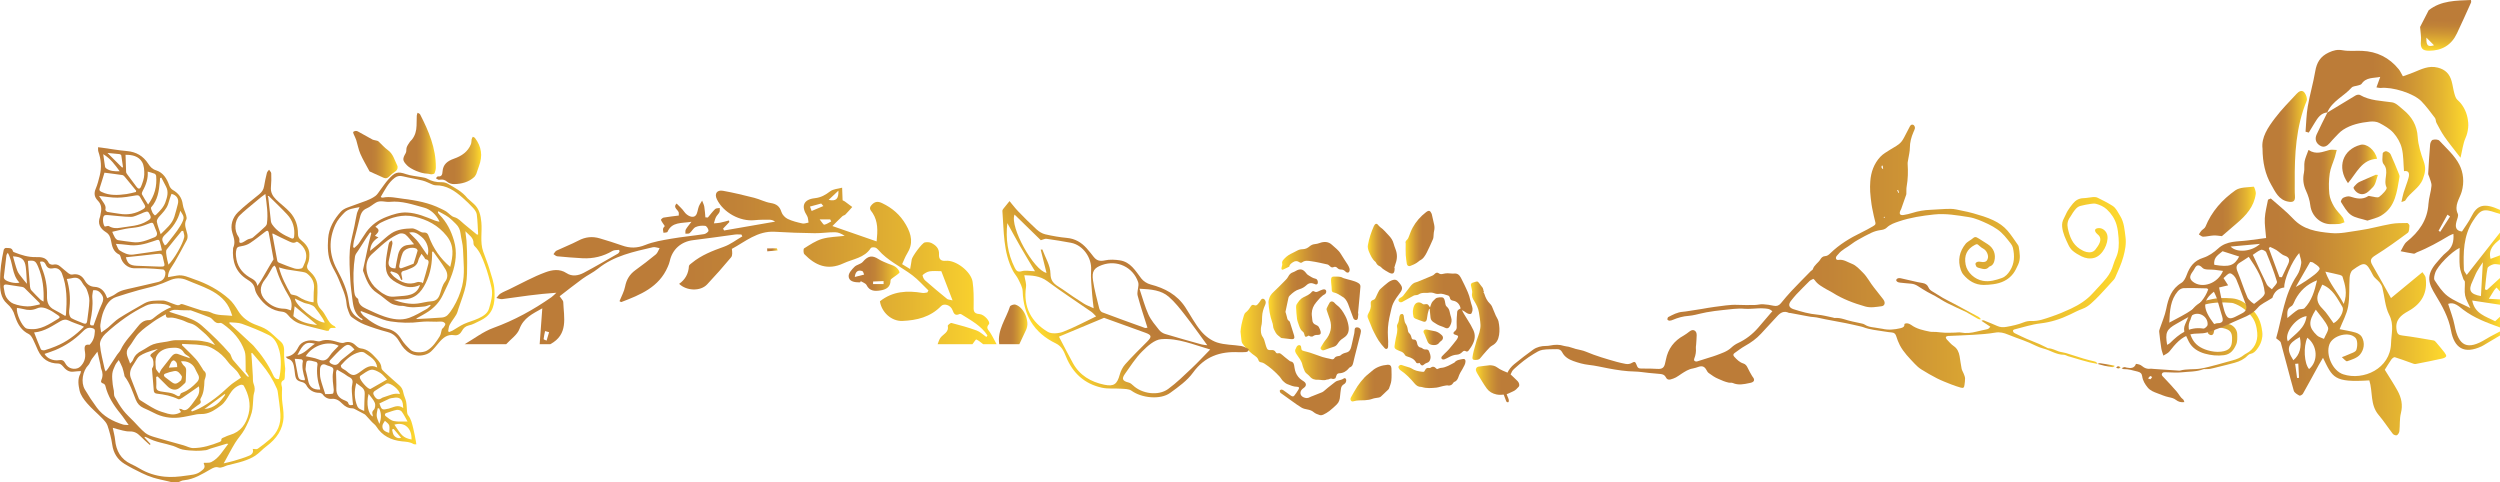 <?xml version="1.0" encoding="UTF-8"?>
<svg id="_レイヤー_2" data-name="レイヤー 2" xmlns="http://www.w3.org/2000/svg" xmlns:xlink="http://www.w3.org/1999/xlink" viewBox="0 0 1115.04 215.17">
  <defs>
    <style>
      .cls-1 {
        fill: url(#_名称未設定グラデーション_8-33);
      }

      .cls-2 {
        fill: url(#_名称未設定グラデーション_8-25);
      }

      .cls-3 {
        fill: url(#_名称未設定グラデーション_8-29);
      }

      .cls-4 {
        fill: url(#_名称未設定グラデーション_8-7);
      }

      .cls-5 {
        fill: url(#_名称未設定グラデーション_8-26);
      }

      .cls-6 {
        fill: url(#_名称未設定グラデーション_8-41);
      }

      .cls-7 {
        fill: url(#_名称未設定グラデーション_8-21);
      }

      .cls-8 {
        fill: url(#_名称未設定グラデーション_8-45);
      }

      .cls-9 {
        fill: url(#_名称未設定グラデーション_8-40);
      }

      .cls-10 {
        fill: url(#_名称未設定グラデーション_8-46);
      }

      .cls-11 {
        fill: url(#_名称未設定グラデーション_8-20);
      }

      .cls-12 {
        fill: url(#_名称未設定グラデーション_8-39);
      }

      .cls-13 {
        fill: url(#_名称未設定グラデーション_8-4);
      }

      .cls-14 {
        fill: url(#_名称未設定グラデーション_8-13);
      }

      .cls-15 {
        fill: url(#_名称未設定グラデーション_8-16);
      }

      .cls-16 {
        fill: url(#_名称未設定グラデーション_8-34);
      }

      .cls-17 {
        fill: url(#_名称未設定グラデーション_8-36);
      }

      .cls-18 {
        fill: url(#_名称未設定グラデーション_8-11);
      }

      .cls-19 {
        fill: url(#_名称未設定グラデーション_8-42);
      }

      .cls-20 {
        fill: url(#_名称未設定グラデーション_8-37);
      }

      .cls-21 {
        fill: url(#_名称未設定グラデーション_8-35);
      }

      .cls-22 {
        fill: url(#_名称未設定グラデーション_8-19);
      }

      .cls-23 {
        fill: url(#_名称未設定グラデーション_8-28);
      }

      .cls-24 {
        fill: url(#_名称未設定グラデーション_8);
      }

      .cls-25 {
        fill: url(#_名称未設定グラデーション_8-38);
      }

      .cls-26 {
        fill: url(#_名称未設定グラデーション_8-3);
      }

      .cls-27 {
        fill: url(#_名称未設定グラデーション_8-9);
      }

      .cls-28 {
        fill: url(#_名称未設定グラデーション_8-10);
      }

      .cls-29 {
        fill: url(#_名称未設定グラデーション_8-30);
      }

      .cls-30 {
        fill: url(#_名称未設定グラデーション_8-43);
      }

      .cls-31 {
        fill: url(#_名称未設定グラデーション_8-6);
      }

      .cls-32 {
        fill: url(#_名称未設定グラデーション_8-27);
      }

      .cls-33 {
        fill: url(#_名称未設定グラデーション_8-23);
      }

      .cls-34 {
        fill: url(#_名称未設定グラデーション_8-24);
      }

      .cls-35 {
        fill: url(#_名称未設定グラデーション_8-8);
      }

      .cls-36 {
        fill: url(#_名称未設定グラデーション_8-15);
      }

      .cls-37 {
        fill: url(#_名称未設定グラデーション_8-31);
      }

      .cls-38 {
        fill: url(#_名称未設定グラデーション_8-22);
      }

      .cls-39 {
        fill: url(#_名称未設定グラデーション_8-12);
      }

      .cls-40 {
        fill: url(#_名称未設定グラデーション_8-2);
      }

      .cls-41 {
        fill: url(#_名称未設定グラデーション_8-18);
      }

      .cls-42 {
        fill: url(#_名称未設定グラデーション_8-17);
      }

      .cls-43 {
        fill: url(#_名称未設定グラデーション_8-44);
      }

      .cls-44 {
        fill: url(#_名称未設定グラデーション_8-5);
      }

      .cls-45 {
        fill: url(#_名称未設定グラデーション_8-32);
      }

      .cls-46 {
        fill: url(#_名称未設定グラデーション_8-14);
      }
    </style>
    <linearGradient id="_名称未設定グラデーション_8" data-name="名称未設定グラデーション 8" x1="671.66" y1="159.24" x2="718.84" y2="159.24" gradientTransform="translate(1272.12) rotate(-180) scale(1 -1)" gradientUnits="userSpaceOnUse">
      <stop offset=".41" stop-color="#bc7c38"/>
      <stop offset=".52" stop-color="#c18337"/>
      <stop offset=".66" stop-color="#cf9634"/>
      <stop offset=".84" stop-color="#e5b631"/>
      <stop offset="1" stop-color="#ffda2d"/>
      <stop offset="1" stop-color="#e0b348"/>
    </linearGradient>
    <linearGradient id="_名称未設定グラデーション_8-2" data-name="名称未設定グラデーション 8" x1="614.36" y1="140.97" x2="648.4" y2="140.97" xlink:href="#_名称未設定グラデーション_8"/>
    <linearGradient id="_名称未設定グラデーション_8-3" data-name="名称未設定グラデーション 8" x1="684.34" y1="135.73" x2="706.32" y2="135.73" xlink:href="#_名称未設定グラデーション_8"/>
    <linearGradient id="_名称未設定グラデーション_8-4" data-name="名称未設定グラデーション 8" x1="665.14" y1="157.79" x2="694.47" y2="157.79" xlink:href="#_名称未設定グラデーション_8"/>
    <linearGradient id="_名称未設定グラデーション_8-5" data-name="名称未設定グラデーション 8" x1="603.33" y1="143.04" x2="616.05" y2="143.04" xlink:href="#_名称未設定グラデーション_8"/>
    <linearGradient id="_名称未設定グラデーション_8-6" data-name="名称未設定グラデーション 8" x1="646.79" y1="140.21" x2="662.14" y2="140.21" xlink:href="#_名称未設定グラデーション_8"/>
    <linearGradient id="_名称未設定グラデーション_8-7" data-name="名称未設定グラデーション 8" x1="618.48" y1="166.59" x2="648.35" y2="166.59" xlink:href="#_名称未設定グラデーション_8"/>
    <linearGradient id="_名称未設定グラデーション_8-8" data-name="名称未設定グラデーション 8" x1="632.31" y1="106.36" x2="645.22" y2="106.36" xlink:href="#_名称未設定グラデーション_8"/>
    <linearGradient id="_名称未設定グラデーション_8-9" data-name="名称未設定グラデーション 8" x1="670.15" y1="114.76" x2="700.58" y2="114.76" xlink:href="#_名称未設定グラデーション_8"/>
    <linearGradient id="_名称未設定グラデーション_8-10" data-name="名称未設定グラデーション 8" x1="649.06" y1="110.92" x2="662.06" y2="110.92" xlink:href="#_名称未設定グラデーション_8"/>
    <linearGradient id="_名称未設定グラデーション_8-11" data-name="名称未設定グラデーション 8" x1="651.45" y1="170.85" x2="669.8" y2="170.85" xlink:href="#_名称未設定グラデーション_8"/>
    <linearGradient id="_名称未設定グラデーション_8-12" data-name="名称未設定グラデーション 8" x1="594.49" y1="169.49" x2="613.84" y2="169.49" xlink:href="#_名称未設定グラデーション_8"/>
    <linearGradient id="_名称未設定グラデーション_8-13" data-name="名称未設定グラデーション 8" x1="634.06" y1="151.51" x2="650.18" y2="151.51" xlink:href="#_名称未設定グラデーション_8"/>
    <linearGradient id="_名称未設定グラデーション_8-14" data-name="名称未設定グラデーション 8" x1="680.6" y1="139.63" x2="694.07" y2="139.63" xlink:href="#_名称未設定グラデーション_8"/>
    <linearGradient id="_名称未設定グラデーション_8-15" data-name="名称未設定グラデーション 8" x1="624.69" y1="139.51" x2="641.95" y2="139.51" xlink:href="#_名称未設定グラデーション_8"/>
    <linearGradient id="_名称未設定グラデーション_8-16" data-name="名称未設定グラデーション 8" x1="670.55" y1="145.35" x2="683.09" y2="145.35" xlink:href="#_名称未設定グラデーション_8"/>
    <linearGradient id="_名称未設定グラデーション_8-17" data-name="名称未設定グラデーション 8" x1="665.34" y1="133.04" x2="678.45" y2="133.04" xlink:href="#_名称未設定グラデーション_8"/>
    <linearGradient id="_名称未設定グラデーション_8-18" data-name="名称未設定グラデーション 8" x1="628.53" y1="150.44" x2="637.23" y2="150.44" xlink:href="#_名称未設定グラデーション_8"/>
    <linearGradient id="_名称未設定グラデーション_8-19" data-name="名称未設定グラデーション 8" x1="670.19" y1="117.5" x2="948.14" y2="117.5" gradientTransform="matrix(1,0,0,1,0,0)" xlink:href="#_名称未設定グラデーション_8"/>
    <linearGradient id="_名称未設定グラデーション_8-20" data-name="名称未設定グラデーション 8" x1="946.28" y1="156.18" x2="1009.06" y2="156.18" gradientTransform="matrix(1,0,0,1,0,0)" xlink:href="#_名称未設定グラデーション_8"/>
    <linearGradient id="_名称未設定グラデーション_8-21" data-name="名称未設定グラデーション 8" x1="845.75" y1="133.27" x2="883.45" y2="133.27" gradientTransform="matrix(1,0,0,1,0,0)" xlink:href="#_名称未設定グラデーション_8"/>
    <linearGradient id="_名称未設定グラデーション_8-22" data-name="名称未設定グラデーション 8" x1="935.41" y1="162.87" x2="943.06" y2="162.87" gradientTransform="matrix(1,0,0,1,0,0)" xlink:href="#_名称未設定グラデーション_8"/>
    <linearGradient id="_名称未設定グラデーション_8-23" data-name="名称未設定グラデーション 8" x1="943.82" y1="163.85" x2="945.86" y2="163.85" gradientTransform="matrix(1,0,0,1,0,0)" xlink:href="#_名称未設定グラデーション_8"/>
    <linearGradient id="_名称未設定グラデーション_8-24" data-name="名称未設定グラデーション 8" x1="1070.71" y1="109.15" x2="1115.04" y2="109.15" gradientTransform="matrix(1,0,0,1,0,0)" xlink:href="#_名称未設定グラデーション_8"/>
    <linearGradient id="_名称未設定グラデーション_8-25" data-name="名称未設定グラデーション 8" x1="963.02" y1="141.33" x2="1091.06" y2="141.33" gradientTransform="matrix(1,0,0,1,0,0)" xlink:href="#_名称未設定グラデーション_8"/>
    <linearGradient id="_名称未設定グラデーション_8-26" data-name="名称未設定グラデーション 8" x1="1028.32" y1="46.3" x2="1100.88" y2="46.3" gradientTransform="matrix(1,0,0,1,0,0)" xlink:href="#_名称未設定グラデーション_8"/>
    <linearGradient id="_名称未設定グラデーション_8-27" data-name="名称未設定グラデーション 8" x1="1439.72" y1="122.83" x2="1512.86" y2="122.83" gradientTransform="translate(1640.43 -809.37) rotate(145.43) scale(1 -1)" xlink:href="#_名称未設定グラデーション_8"/>
    <linearGradient id="_名称未設定グラデーション_8-28" data-name="名称未設定グラデーション 8" x1="1032.81" y1="66.18" x2="1081.65" y2="66.18" gradientTransform="matrix(1,0,0,1,0,0)" xlink:href="#_名称未設定グラデーション_8"/>
    <linearGradient id="_名称未設定グラデーション_8-29" data-name="名称未設定グラデーション 8" x1="1009.04" y1="65.31" x2="1028.94" y2="65.31" gradientTransform="matrix(1,0,0,1,0,0)" xlink:href="#_名称未設定グラデーション_8"/>
    <linearGradient id="_名称未設定グラデーション_8-30" data-name="名称未設定グラデーション 8" x1="1027.31" y1="83.38" x2="1045.66" y2="83.38" gradientTransform="matrix(1,0,0,1,0,0)" xlink:href="#_名称未設定グラデーション_8"/>
    <linearGradient id="_名称未設定グラデーション_8-31" data-name="名称未設定グラデーション 8" x1="1085.64" y1="-14.32" x2="1108.92" y2="-14.32" gradientTransform="translate(1114.98 -1085.86) rotate(92.02)" xlink:href="#_名称未設定グラデーション_8"/>
    <linearGradient id="_名称未設定グラデーション_8-32" data-name="名称未設定グラデーション 8" x1="980.72" y1="94.41" x2="1006.11" y2="94.41" gradientTransform="matrix(1,0,0,1,0,0)" xlink:href="#_名称未設定グラデーション_8"/>
    <linearGradient id="_名称未設定グラデーション_8-33" data-name="名称未設定グラデーション 8" x1="1044.08" y1="82.91" x2="1070.23" y2="82.91" gradientTransform="matrix(1,0,0,1,0,0)" xlink:href="#_名称未設定グラデーション_8"/>
    <linearGradient id="_名称未設定グラデーション_8-34" data-name="名称未設定グラデーション 8" x1="1044.67" y1="73.09" x2="1060.23" y2="73.09" gradientTransform="matrix(1,0,0,1,0,0)" xlink:href="#_名称未設定グラデーション_8"/>
    <linearGradient id="_名称未設定グラデーション_8-35" data-name="名称未設定グラデーション 8" x1="1049.7" y1="82.28" x2="1060.6" y2="82.28" gradientTransform="matrix(1,0,0,1,0,0)" xlink:href="#_名称未設定グラデーション_8"/>
    <linearGradient id="_名称未設定グラデーション_8-36" data-name="名称未設定グラデーション 8" x1="0" y1="140.4" x2="127.17" y2="140.4" gradientTransform="matrix(1,0,0,1,0,0)" xlink:href="#_名称未設定グラデーション_8"/>
    <linearGradient id="_名称未設定グラデーション_8-37" data-name="名称未設定グラデーション 8" x1="146.21" y1="117.79" x2="220.58" y2="117.79" gradientTransform="matrix(1,0,0,1,0,0)" xlink:href="#_名称未設定グラデーション_8"/>
    <linearGradient id="_名称未設定グラデーション_8-38" data-name="名称未設定グラデーション 8" x1="127.44" y1="174.9" x2="185.67" y2="174.9" gradientTransform="matrix(1,0,0,1,0,0)" xlink:href="#_名称未設定グラデーション_8"/>
    <linearGradient id="_名称未設定グラデーション_8-39" data-name="名称未設定グラデーション 8" x1="103.26" y1="111.64" x2="149.8" y2="111.64" gradientTransform="matrix(1,0,0,1,0,0)" xlink:href="#_名称未設定グラデーション_8"/>
    <linearGradient id="_名称未設定グラデーション_8-40" data-name="名称未設定グラデーション 8" x1="179.9" y1="64.03" x2="194.4" y2="64.03" gradientTransform="matrix(1,0,0,1,0,0)" xlink:href="#_名称未設定グラデーション_8"/>
    <linearGradient id="_名称未設定グラデーション_8-41" data-name="名称未設定グラデーション 8" x1="157.53" y1="68.94" x2="177.37" y2="68.94" gradientTransform="matrix(1,0,0,1,0,0)" xlink:href="#_名称未設定グラデーション_8"/>
    <linearGradient id="_名称未設定グラデーション_8-42" data-name="名称未設定グラデーション 8" x1="194.41" y1="71.56" x2="214.58" y2="71.56" gradientTransform="matrix(1,0,0,1,0,0)" xlink:href="#_名称未設定グラデーション_8"/>
    <linearGradient id="_名称未設定グラデーション_8-43" data-name="名称未設定グラデーション 8" x1="207.23" y1="118.63" x2="444.48" y2="118.63" gradientTransform="matrix(1,0,0,1,0,0)" xlink:href="#_名称未設定グラデーション_8"/>
    <linearGradient id="_名称未設定グラデーション_8-44" data-name="名称未設定グラデーション 8" x1="445.53" y1="144.67" x2="458.22" y2="144.67" gradientTransform="matrix(1,0,0,1,0,0)" xlink:href="#_名称未設定グラデーション_8"/>
    <linearGradient id="_名称未設定グラデーション_8-45" data-name="名称未設定グラデーション 8" x1="378.5" y1="122.07" x2="401.16" y2="122.07" gradientTransform="matrix(1,0,0,1,0,0)" xlink:href="#_名称未設定グラデーション_8"/>
    <linearGradient id="_名称未設定グラデーション_8-46" data-name="名称未設定グラデーション 8" x1="342.15" y1="111.44" x2="346.86" y2="111.44" gradientTransform="matrix(1,0,0,1,0,0)" xlink:href="#_名称未設定グラデーション_8"/>
  </defs>
  <g id="_概要" data-name="概要">
    <g>
      <g>
        <path class="cls-24" d="M553.7,144.9c.29-1.37.66-2.73,1.06-4.07.16-.52.4-1.14.81-1.44.97-.72,1.62-1.65,2.23-2.65.45-.74.87-.95,1.61-.63.8.34,1.24-.03,1.66-.53.47-.55.93-1.12,1.29-1.74.47-.83,1.36-.8,1.9.1.41.68.32,1.4,0,2.08-.76,1.66-1.27,3.39-1.34,5.21-.06,1.48,0,2.96-.41,4.4-.07.23-.1.47-.11.71-.08,1.41-.09,2.79.84,4.02.33.43.52.99.7,1.52.29.87.47,1.78.77,2.64.52,1.5.81,1.71,2.35,1.61.86-.06,1.49.17,1.91.94.24.44.59.64,1.1.5.67-.18,1.11.13,1.6.56,1.13.99,2.33,1.91,3.51,2.84.15.12.35.21.55.24.96.17,1.3.87,1.46,1.7.15.79.24,1.59.44,2.36.37,1.43,1.12,2.65,2.2,3.65.53.48,1.18.83,1.76,1.25,1.17.84,1.13,2.02-.06,2.82-.23.16-.45.33-.66.52-1.36,1.26-1.06,3.06.65,3.75.89.36,1.78.43,2.67-.1.37-.23.81-.34,1.22-.51,1.45-.57,2.9-1.14,4.34-1.73.22-.09.42-.24.61-.39.65-.54,1.27-1.1,1.93-1.63,1.06-.86,2.14-1.7,3.22-2.53,1.1-.85,2.61-.69,3.76-1.53.64-.46,1.26.08,1.17.91-.07.66-.35,1.25-.96,1.58-.84.46-1.3,1.15-1.4,2.1-.12,1.07-.33,2.14-.39,3.21-.08,1.41-.42,2.72-1.44,3.72-1.06,1.04-2.16,2.05-3.33,2.96-.84.66-1.8,1.19-2.77,1.66-.44.21-1.07.31-1.52.16-.94-.31-1.96-.66-2.69-1.29-.86-.74-1.77-1.01-2.81-1.21-.9-.17-1.85-.37-2.62-.83-1.48-.87-2.86-1.92-4.27-2.91-1.57-1.11-3.13-2.23-4.68-3.36-.19-.14-.46-.26-.55-.45-.14-.3-.3-.75-.17-.96.14-.23.63-.41.92-.36.4.08.77.38,1.12.63.98.69,1.93,1.43,2.93,2.11.44.3,1.03.49,1.43,0,.67-.83,1.27-1.73,1.83-2.64.57-.91.36-1.36-.7-1.37-1.5-.01-2.82-.64-4.16-1.15-.75-.29-1.43-.88-2.02-1.46-.56-.55-.91-1.32-1.45-1.9-2.04-2.22-4.28-4.21-6.82-5.84-.42-.27-.93-.47-1.41-.54-.59-.08-1.02-.32-1.18-.87-.23-.78-.72-1.39-1.34-1.81-2-1.38-3.75-3-5.26-4.9-.5-.62-.91-1.2-1-1.99-.14-1.27-.27-2.55-.45-4.14.11-.82.19-1.94.42-3.03Z"/>
        <path class="cls-40" d="M648.12,134.12c-.78-.13-1.32-.44-1.47-1.33-.06-.37-.42-.88-.74-.97-1.32-.38-2.59-1-4.06-.76-.65.1-1.4.01-2.01-.23-.95-.37-1.86-.43-2.83-.24-.39.07-.8.04-1.2.03-1.14-.02-2.23.04-3.21.76-.26.19-.67.19-1.02.26-.31.06-.66.01-.93.15-.9.45-1.77.95-2.65,1.44-.87.49-1.73,1.01-2.62,1.46-.62.31-1.33.08-1.57-.43-.23-.49-.02-.98.63-1.38.17-.11.37-.16.53-.28.29-.21.62-.4.84-.67,1.07-1.35,2.12-2.72,3.15-4.1.72-.96,1.54-1.74,2.77-1.99.35-.07.68-.23,1.02-.37,1.81-.75,3.61-1.54,5.44-2.25.61-.24,1.16-.46,1.62-.97.65-.71,1.27-.83,1.92-.35.64.48,1.23.41,1.93.24.65-.16,1.34-.26,2.02-.26.96,0,1.94.22,2.89.13,1.57-.17,2.39.71,3.03,1.9.53.99,1.03,2,1.5,3.01,1.06,2.25,2.19,4.46,2.67,6.94.19.98.54,1.92.83,2.88.37,1.23.16,2.35-.46,3.25-1.74.39-2.55-1.16-4.1-1.64.37.7.58,1.13.83,1.53,1.02,1.68,2.06,3.34,3.07,5.02.31.51.52,1.08.82,1.59,1.22,2.1,1.32,4.23.35,6.45-.54,1.22-1.24,2.32-2.06,3.37-.35.45-.78.63-1.25.36-.66-.39-1.1-.18-1.58.31-.66.68-1.46,1.15-2.43,1.21-1.19.06-2.28.44-3.32.99-.74.39-1.48.81-2.26,1.1-.31.12-.84.07-1.09-.14-.36-.3-.32-.83,0-1.2.39-.46.84-.86,1.26-1.29.65-.65,1.36-1.26,1.95-1.96,1.12-1.31,2.17-2.67,3.25-4.02.17-.22.32-.46.45-.71.53-.99.38-1.3-.73-1.58-1.15-.28-1.39-.93-.48-1.62.94-.71.96-1.52.89-2.54-.08-1.23,0-2.47.04-3.71.02-.67.17-1.34.15-2.01-.02-.68.22-1.16.79-1.5.24-.14.49-.26.78-.42-.41-1.94-1.63-3.18-3.34-3.46Z"/>
        <path class="cls-26" d="M573.98,141.34c.15.71.21,1.4.97,1.82.26.14.39.59.5.92.59,1.85,1.16,3.71,1.74,5.57.38,1.22-.06,1.76-1.35,1.61-1.35-.15-2.71-.31-4.06-.47-.16-.02-.35-.03-.45-.13-.83-.74-1.84-1.28-2.39-2.33-.51-.99-1.14-1.92-1.16-3.1-.01-.51-.2-1.03-.36-1.52-1-2.9-1.54-5.89-1.62-8.95-.01-.43.09-.87.18-1.29.29-1.29,1.01-2.29,1.99-3.2,1.88-1.74,3.67-3.58,5.46-5.41.44-.45.88-.95,1.15-1.51.48-.96,1.15-1.61,2.18-1.94.42-.14.81-.36,1.19-.58,1.95-1.11,3.18-.86,4.57.93.24.31.49.67.82.86,1.07.62,2.05,1.42,3.32,1.67.23.04.46.16.64.31.48.41.66,1.58.29,2.01-.45.51-.95.18-1.43-.02-1.26-.52-2.38-.41-3.44.59-.87.82-1.92,1.46-3.11,1.79-1.77.49-3.11,1.64-4.38,2.88-.25.24-.47.58-.55.91-.47,2.11-.9,4.23-1.35,6.35.23.77.48,1.48.64,2.22Z"/>
        <path class="cls-13" d="M584.16,167.89c-.44-.56-1.07-.96-1.59-1.46-.25-.24-.51-.53-.64-.84-.39-.96-.84-1.93-1.06-2.94-.39-1.75-1.52-3.09-2.48-4.5-.64-.95-1.11-1.76-.36-2.82.09-.13.1-.3.17-.45.28-.63.84-1.02,1.39-.94.69.1.7.67.77,1.19.12,1.04.21,1.16,1.25,1.45.93.26,1.87.45,2.78.75,1.83.61,3.63,1.29,5.46,1.91.6.2,1.23.33,1.85.48.66.15,1.33.24,1.97.43.6.18,1.11.21,1.48-.39.37-.61.95-.81,1.62-.92.39-.06.88-.1,1.13-.34.73-.72,1.63-1.02,2.57-1.25,1.32-.33,1.88-1.27,2.17-2.47.13-.54.27-1.09.39-1.63.34-1.52.7-3.04,1.01-4.57.11-.55.07-1.12.16-1.68.11-.69.49-.94,1.19-.89.99.07,1.7.87,1.59,1.89-.08.67-.26,1.34-.43,2-.77,3.03-1.55,6.05-2.32,9.08-.24.93-.44,1.87-.67,2.81-.21.88-.49,1.7-1.48,2.04-.18.06-.33.24-.45.39-1.11,1.39-2.52,2.2-4.32,2.27-.65.03-1.04.35-1.23.96-.13.42-.26.84-.45,1.24-.73.37-1.02.41-1.49.24-.99-.35-1.48.5-2.27.33-1.3.61-2.51.13-3.97.1-1.47.13-2.74-.24-3.72-1.47Z"/>
        <path class="cls-44" d="M661.85,130.01c-.51.33.03.5.19,1.04.49,1.63,1.25,3.21,2.46,4.35.81.76,1.11,1.59,1.45,2.52.36.97.77,1.92,1.2,2.86.39.87,1.02,1.69,1.21,2.6.41,1.96.57,3.98.26,5.98-.31,2.02-1.09,3.7-3.06,4.75-.89.47-1.6,1.33-2.3,2.09-1.06,1.15-2.05,2.36-3.05,3.56-.72.86-1.72.78-2.66.76-.6-.01-.91-.48-.82-1.1.14-.95.31-1.9.55-2.83.43-1.67.9-3.32,1.4-4.97.34-1.1.85-2.16,1.14-3.28.28-1.12.55-2.29.5-3.42-.08-1.83-.4-3.66-.68-5.49-.28-1.9-1.13-3.58-2.13-5.19-.67-1.07-1.22-2.1-.93-3.47.14-.66-.05-1.43-.22-2.12-.56-2.24-.54-2.32,1.62-2.93,1.01-.29,1.05-.28,1.73.56.15.19.28.39.43.58.59.79.52.68,1.18,1.55.26.04-.14.58.36.82-.4.35.4.6.15.77Z"/>
        <path class="cls-31" d="M619.12,152.79c0,.64.07,1.29-.02,1.92-.13.95-.88,1.25-1.54.55-.98-1.05-1.89-2.19-2.69-3.38-.74-1.09-1.3-2.3-1.93-3.46-.28-.53-.57-1.06-.8-1.61-.63-1.51-1.19-3.06-1.87-4.55-.4-.89-.42-1.66.07-2.5.76-1.3,1.26-2.69,1.03-4.25-.12-.87.19-1.5,1.09-1.74.51-.14.83-.46,1.04-.92.37-.8.72-1.61,1.13-2.39.3-.56.6-1.17,1.06-1.59,1.08-1.01,2.23-1.96,3.39-2.88.46-.37,1.01-.68,1.56-.9,1.59-.63,2.38-.37,3.42,1.01.1.13.19.26.3.38,1.33,1.64,1.25,2.6-.02,4.26-1.09,1.43-2.17,2.92-2.94,4.53-.66,1.39-.92,2.98-1.29,4.5-.68,2.77-1.15,5.58-1.13,8.44.01,1.52.13,3.04.19,4.57-.02,0-.04,0-.06,0Z"/>
        <path class="cls-4" d="M640.96,164.63c-.06-.04-.25-.12-.38-.27-.76-.83-1.56-1.09-2.54-.33-.16.12-.47.14-.68.09-.86-.18-1.37.19-1.74.92-.45.89-.47.86-1.48.75-1.61-.18-3.15-.51-4.54-1.44-.58-.39-1.33-.53-2.01-.76-.76-.26-1.54-.44-2.28-.74-.5-.21-.85-.09-1.21.2-.41.34-.4.79-.19,1.2.16.31.37.66.66.84,2.47,1.64,4.5,3.73,6.38,5.98.75.9,1.66,1.51,2.89,1.5.12,0,.24.02.36.06,2.12.67,4.28.47,6.44.26.59-.06,1.17-.25,1.75-.39.86-.2,1.71-.48,2.58-.57.49-.06.81-.09,1.3.07,1.13-.31.71-.1,1.38-.56.13-.29.49-.47.6-.77.12-.3.65-.42.88-.56,1.34-.85,1.38-2.59,2.16-3.83.7-1.12,1.35-2.28,1.93-3.46.26-.51.41-1.13.42-1.7.02-.77-.43-1.14-1.16-.99-1.36.28-2.83.34-3.78,1.59-1.92.97-3.73,2.21-5.99,2.36-.52.03-1.02.31-1.75.55Z"/>
        <path class="cls-35" d="M626.98,108.61c0,1.72-.06,3.44.02,5.16.06,1.31.27,2.62.47,3.93.13.81.85,1.22,1.63.88,1.24-.54,2.52-1.02,3.56-1.93.18-.16.35-.35.57-.45,1.6-.74,2.42-2.19,3.17-3.64,1.01-1.96,1.88-3.99,2.77-6,.16-.35.15-.78.2-1.17.09-.8.06-1.62.26-2.38.25-.97.22-1.91.02-2.85-.32-1.49-.67-2.97-1.01-4.46-.03-.12-.05-.24-.1-.35-.63-1.35-1.1-1.78-2.52-.7-2.46,1.89-4.46,4.17-5.94,6.86-.67,1.22-1.15,2.55-1.64,3.86-.23.62-.46,1.18-.96,1.63-.48.42-.72.96-.5,1.61Z"/>
        <path class="cls-27" d="M572.73,120.01c-.14.07-.28.17-.42.23-.46.19-.73-.03-.77-.45-.03-.3.12-.61.18-.92.08-.38.28-.81.18-1.14-.22-.77.06-1.35.51-1.88.9-1.04,1.94-1.93,3.17-2.56,1-.51,2.02-.98,3-1.53.8-.45,1.63-.61,2.54-.62.57,0,1.17-.18,1.7-.41.5-.22.96-.59,1.39-.94.68-.56,1.43-.84,2.31-.92.67-.06,1.35-.22,1.99-.46,2.03-.77,4.01-.71,5.6.81,1.32,1.26,2.88,2.29,3.85,3.92,1.03,1.72,2.17,3.36,3.24,5.06.28.44.47.93.66,1.42.26.66.06,1.68-.37,1.88-.62.28-1.09-.09-1.5-.49-.51-.5-1.09-.8-1.82-.79-.68,0-1.26-.22-1.72-.73-.47-.51-1.06-.62-1.65-.35-.69.31-1.13.04-1.61-.41-.34-.32-.73-.7-1.15-.79-2.39-.53-4.78-1.09-7.2-1.43-1.34-.19-2.79-.49-4.05.49-.37.29-.79.26-1.22-.04-.99-.7-1.96-.65-2.96.03-.78.53-1.5,1.08-1.58,1.92-.86.42-1.57.76-2.27,1.11Z"/>
        <path class="cls-28" d="M621.88,119.5c.18-.64.33-1.3.56-1.93.78-2.11.84-4.21.02-6.33-.33-.86-.65-1.73-.89-2.62-.38-1.45-1.19-2.63-2.21-3.67-1.23-1.26-2.32-2.67-3.8-3.67-.42-.28-.7-.76-1.07-1.13-.47-.47-.9-.45-1.33.05-.16.18-.29.39-.38.61-1.19,2.68-2.12,5.45-2.65,8.34-.21,1.16.06,2.26.52,3.28.71,1.56,1.36,3.18,2.77,4.31.18.14.29.38.4.59.34.61.75,1.07,1.45,1.35.56.23.97.81,1.47,1.21.36.29.77.53,1.16.77.34.21.69.39,1.03.59.17.1.34.21.52.31,1.75.91,2.5.46,2.57-1.54,0-.16,0-.32,0-.48l-.14-.04Z"/>
        <path class="cls-18" d="M620.61,164.34c.04,1.8.13,3.62-.05,5.41-.12,1.21-.66,2.38-1.05,3.56-.07.21-.28.39-.45.56-1.06,1.02-2.12,2.06-3.21,3.05-.25.22-.63.33-.97.41-.89.19-1.84.2-2.67.52-1.11.43-2.24.58-3.41.66-1.72.12-3.46-.09-5.15.48-.43.15-.91.06-1.17-.39-.29-.51-.14-1.01.13-1.48.94-1.63,1.8-3.3,2.85-4.86.93-1.39,2-2.71,3.14-3.93.93-.99,2.09-1.75,3.09-2.68,2.07-1.92,4.56-2.75,7.32-2.98.98-.03,1.58.55,1.6,1.68Z"/>
        <path class="cls-39" d="M664.6,162.89c-1.72.21-3.44.37-5.15.64-.97.15-1.42,1.1-1.04,2.05.18.45.4.88.66,1.29,1.32,2.14,2.56,4.35,4.03,6.38,1.05,1.44,2.58,2.33,4.41,2.7,1.38.28,2.72.11,4.07-.05.47-.06.92-.28,1.36-.46.66-.28,1.29-.64,1.96-.91,1.05-.42,1.75-1.28,2.47-2.06.48-.52.24-1.71-.45-2.43-.85-.9-1.8-1.71-2.68-2.59-1.09-1.08-2.51-1.51-3.88-2.09-.95-.4-1.87-.93-2.7-1.54-.94-.68-1.97-.85-3.06-.92Z"/>
        <path class="cls-14" d="M633.17,161.87c.14.23.24.45.39.63.54.66.95.64,1.59.07.34-.3.77-.59,1.2-.7.99-.26,1.4-.89,1.62-1.85.3-1.29-.21-2.37-.65-3.47-.24-.59-.85-.72-1.43-.69-.56.04-1.01-.11-1.44-.46-.21-.17-.48-.33-.75-.37-1.06-.18-1.47-.95-1.64-1.85-.19-.99-.43-1.79-1.69-1.75-.51.01-.74-.44-.84-.9-.18-.8-.48-1.47-1.13-2.05-.36-.32-.46-1-.53-1.54-.14-.96-.39-1.8-.99-2.64-.47-.66-.49-1.65-.68-2.5-.09-.39-.03-.82-.17-1.18-.09-.25-.39-.58-.62-.6-.3-.02-.74.14-.91.38-.24.34-.34.8-.41,1.23-.17,1.02-.21,2.06-.82,2.98-.2.3-.27.79-.19,1.15.39,1.81-.16,3.49-.54,5.21-.24,1.09-.36,2.21-.56,3.32-.14.74.16,1.25.8,1.58.53.27,1.07.56,1.64.74.93.29,1.69.78,2.15,1.63.28.53.71.67,1.24.82,1.52.43,2.92,1.07,3.75,2.52.41.71,1.03.41,1.62.29Z"/>
        <path class="cls-46" d="M583.71,149.66c.31.16.59.38.89.43.32.05.76.06.98-.11.65-.53,1.36-.62,2.15-.6,1.05.02,1.53-.47,1.3-1.47-.17-.73-.45-1.47-.85-2.1-.25-.4-.76-.71-1.22-.89-1.03-.38-1.57-1.04-1.64-2.14-.06-1-.29-1.99-.26-2.99.05-1.87.77-3.53,1.98-4.94,1.15-1.33,2.21-2.77,3.84-3.61.53-.27.77-1.09.6-1.58-.17-.48-.69-.75-1.43-.55-.69.19-1.35.51-2,.82-.64.3-1.23.5-1.9.04-.37-.25-.82-.12-1.09.22-.99,1.25-2.43,1.78-3.79,2.45-1.3.64-2.11,1.84-2.88,3.02-.25.38-.34.93-.31,1.39.09,1.72.17,3.45.41,5.15.14,1.01.55,2,.89,2.98.19.57.43,1.13.72,1.65.2.36.49.73.83.96.41.27.63.58.74,1.04.39,1.62.56,1.69,2.07.83Z"/>
        <path class="cls-36" d="M637.81,137.11c-.43-.56-.7-1.19-1.16-1.4-.44-.2-1.08.07-1.63.05-.25,0-.51-.2-.73-.36-1.24-.9-2.77-.62-3.45.75-.82,1.65-.83,3.41-.39,5.16.08.32.46.66.79.8,1.18.49,2.39.91,3.6,1.33.78.28,1.35-.08,1.55-1.03.17-.82.22-1.67.4-2.49.15-.73.4-1.44.61-2.15.09,0,.17.01.26.02.02.24.04.48.07.72.1,1.08.19,2.15.32,3.23.11.84.56,1.45,1.29,1.93,1.11.73,2.21,1.45,3.5,1.84.54.16,1.06.38,1.56.63,1.35.68,1.91.03,2.42-.95.58-1.13.83-2.33.41-3.61-.27-.83-.48-1.69-.66-2.55-.2-.89-.56-1.66-1.28-2.25-.54-.44-.6-1.1-.72-1.74-.08-.47-.15-.95-.31-1.4-.1-.29-.29-.59-.51-.8-.52-.49-2.97-.21-3.45.33-.31.35-.7.62-1.02.97-.29.31-.58.64-.76,1.02-.28.6-.46,1.25-.7,1.94Z"/>
        <path class="cls-15" d="M591.74,137.47c.41-.82.8-1.65,1.27-2.43.45-.74,1.39-.78,2.02-.15.4.4.75.85,1.2,1.18,1.79,1.27,2.86,3.12,3.85,4.97.63,1.18,1.04,2.52,1.3,3.84.53,2.66-.01,4.52-2.17,5.86-.99.61-1.77,1.32-2.41,2.29-.43.65-.89,1.3-1.75,1.57-1.49.45-2.96.99-4.42,1.55-.54.21-.93.12-1.31-.24-.39-.37-.35-.79-.1-1.2.64-1.01,1.2-2.09,1.96-3,2.31-2.78,3.07-5.84,1.95-9.3-.39-1.22-.84-2.42-1.26-3.64-.09-.26-.16-.53-.23-.78.04-.19.03-.36.1-.5Z"/>
        <path class="cls-42" d="M605.69,139.84c.23-2.47.46-4.94.69-7.41.14-1.51.3-3.03.39-4.54.05-.77-.29-1.29-1.04-1.71-1.82-1.05-3.88-1.28-5.81-1.92-.34-.11-.73-.16-1.03-.35-1.14-.7-2.42-.49-3.64-.56-1.21-.07-1.58.34-1.59,1.57,0,.68.09,1.35.14,2.03.06.72.19,1.44.16,2.15-.02.66.2,1.2.81,1.31,1.59.29,2.83,1.22,4.13,2.04.47.29.93.66,1.25,1.1.45.61.84,1.29,1.11,1.99.77,1.98,1.47,3.98,2.2,5.98.06.15.08.31.16.45.27.49.68.82,1.26.76.52-.06.71-.5.78-.96.1-.63.14-1.27.2-1.91-.06,0-.12-.01-.17-.02Z"/>
        <path class="cls-41" d="M639.46,153.91c1.01,0,1.91-.19,2.52-1.12.23-.35.65-.59.98-.88.87-.76.84-1.84-.06-2.56-.38-.3-.72-.65-1.13-.89-.47-.28-.98-.54-1.5-.67-1.05-.26-2.12-.44-3.18-.65-.12-.02-.23-.09-.35-.1-.59-.06-1.26-.24-1.68.33-.39.54-.04,1.05.23,1.56.26.49.43,1.03.64,1.55.26.63.51,1.26.78,1.88.53,1.2,1.55,1.54,2.75,1.55Z"/>
      </g>
      <g>
        <path class="cls-22" d="M935.44,162.29c-1.12-.22-2.26-.4-3.37-.66-1.28-.3-2.55-.67-3.82-1.03-1.49-.43-2.96-.88-4.44-1.32-.49-.15-1-.27-1.49-.43-.6-.2-1.2-.61-1.79-.61-3.36.02-6.07-2.03-9.19-2.79-2.14-.53-4.13-1.7-6.19-2.57-.9-.38-1.8-.74-2.72-1.09-2.25-.85-4.54-1.61-6.75-2.54-1.89-.79-3.67-1.27-5.82-.89-3.22.58-6.51.75-9.79.97-3.72.24-7.45.33-11.18.52-.35.02-.85.2-.98.46-.12.23.08.77.31,1,1.04,1.05,1.93,2.22,3.21,3.08,1.51,1.01,2.28,2.67,2.58,4.48.31,1.87.54,3.75.91,5.61.16.76.65,1.45.93,2.2.25.68.57,1.38.6,2.09.04.96-.15,1.94-.26,2.91-.14,1.23-.5,1.53-1.68,1.2-1.43-.41-2.85-.89-4.24-1.43-2.13-.84-4.28-1.66-6.32-2.69-2.41-1.22-4.75-2.59-7.04-4.02-1.06-.66-2.02-1.54-2.88-2.45-2.44-2.59-4.99-5.12-6.67-8.31-.66-1.26-1.16-2.61-1.59-3.97-.31-1-.81-1.6-1.88-1.71-1.08-.11-2.16-.23-3.23-.42-3.27-.58-6.63-.76-9.76-2.01-.26-.11-.55-.17-.83-.23-2.24-.5-4.46-1.04-6.71-1.49-3.03-.61-6.07-1.14-9.11-1.72-1.35-.26-2.68-.6-4.03-.85-.84-.15-1.71-.17-2.57-.28-.62-.08-1.23-.22-1.85-.33-2.43-.46-4.85-.92-7.28-1.37-.23-.04-.49.03-.68-.07-2.16-1.02-3.72-.11-5.16,1.48-2.39,2.64-4.84,5.23-7.25,7.84-2.05,2.22-4.45,3.95-7.1,5.42-1.65.92-3.15,2.11-4.7,3.2-.62.44-.72.99-.16,1.6,1.18,1.27,2.36,2.53,4.1,3.05,1.02.31,1.53,1.1,1.96,2.03.57,1.24,1.28,2.41,1.96,3.6.2.35.52.63.68.98.38.85.15,1.43-.72,1.81-.41.18-.88.24-1.33.34-2.42.52-4.83,1.02-7.26-.05-.55-.24-1.27-.05-1.88-.18-.77-.16-1.53-.42-2.27-.69-.75-.28-1.47-.65-2.21-.94-1.62-.63-3.01-1.65-4.4-2.65-.43-.31-.74-.85-1-1.34-.85-1.57-1.88-1.98-3.58-1.4-.81.28-1.63.57-2.47.71-1.95.32-3.53,1.37-5.13,2.4-.82.53-1.6,1.15-2.46,1.6-.75.4-1.57.67-2.39.9-.87.24-1.64-.03-2.03-.88-.5-1.09-1.4-1.46-2.49-1.56-1.77-.16-3.54-.31-5.31-.49-2-.2-4-.56-6-.6-4.04-.07-8.01-.67-11.96-1.42-2.86-.54-5.71-1.23-8.6-1.54-2.43-.27-4.75-.93-6.99-1.74-1.98-.71-3.89-1.84-4.91-3.85-.53-1.04-1.27-1.45-2.33-1.43-2.18.06-4.4-.04-6.54.32-1.36.23-2.65,1.08-3.87,1.81-3.07,1.84-5.85,4.06-8.49,6.47-.46.42-.96.89-1.22,1.43-.81,1.64-1.55,3.32-2.25,5.02-.87,2.1-.57,4.15.34,6.17.34.76.76,1.54.42,2.4-.82.27-.99-.25-1.18-.74-.39-1.02-.77-2.03-1.15-3.05-.64-1.72-.3-3.43.17-5.08.4-1.37.98-2.69,1.55-4.01.7-1.61,1.82-2.97,3.15-4.06,2.71-2.22,5.49-4.36,8.34-6.41,1.71-1.24,3.74-1.71,5.87-1.71.63,0,1.26-.07,1.88-.2,2.06-.42,4.1-.47,6.13.2.65.21,1.37.2,2.04.36.77.19,1.51.45,2.27.69.27.08.54.2.81.27,1.55.41,3.18.62,4.64,1.25,4.46,1.9,9.09,3.23,13.74,4.54,1.26.36,2.55.62,3.84.88,1.11.23,2.14.07,3.15-.56.87-.54,1.34-.3,1.68.65.7,1.92.98,2.04,2.99,2.01,2.19-.03,4.38.02,6.56.15,1.89.11,2.84-.46,3.27-2.24.15-.61.3-1.23.42-1.85.94-4.88,3.64-8.45,8-10.82.85-.46,1.61-1.1,2.4-1.68.67-.49,1.36-.96,2.21-.59.93.4,1.13,1.3,1.12,2.17-.02,1.43-.16,2.86-.25,4.29-.03.46-.16.92-.11,1.37.16,1.64-.09,3.19-.7,4.72-.33.82.07,1.34.94,1.34.11,0,.23-.02.34-.05,1.86-.58,3.71-1.17,5.57-1.76.98-.31,1.98-.59,2.94-.96,2.35-.92,4.79-1.61,6.71-3.42.87-.82,1.9-1.54,2.98-2.04,3.52-1.62,6.48-3.94,9.01-6.83,1.96-2.25,3.88-4.54,5.82-6.81.15-.18.34-.32.52-.49-1.17-1.3-2.6-1.22-3.83-1.33-1.71-.15-3.44.08-5.17.14-1.09.03-2.2.15-3.27.04-3.36-.33-6.66.27-9.97.57-2.4.22-4.79.59-7.17.99-1.64.28-3.25.75-4.88,1.09-1.01.21-2.04.43-3.07.5-2.45.16-4.76.81-7,1.76-.47.2-.99.38-1.49.39-.34,0-.92-.27-.96-.49-.06-.36.12-1,.39-1.14,2.04-1.06,4.07-2.17,6.45-2.34.86-.06,1.71-.21,2.56-.34,1.99-.3,3.98-.61,5.96-.93,1.87-.3,3.73-.69,5.6-.91,3.42-.39,6.81-1.08,10.29-.91,2.58.12,5.17.1,7.76.05,1.2-.02,2.4-.39,3.58-.33,1.6.08,3.2.33,4.77.67,1.35.3,2.34-.04,3.21-1.08,1.55-1.86,3.07-3.74,4.73-5.49,2.83-3.01,5.76-5.93,8.65-8.89.28-.29.79-.47.89-.79.58-1.92,2.43-2.85,3.39-4.46.47-.78,1.11-1.37,2.05-1.41,1.02-.05,1.7-.63,2.36-1.28,4.04-3.95,8.8-6.81,13.84-9.26,1.76-.85,3.48-1.79,5.17-2.77,1.3-.75,1.31-1.06.9-2.53-.4-1.43-.67-2.9-.98-4.36-.2-.95-.41-1.91-.54-2.87-.24-1.87-.5-3.75-.61-5.63-.09-1.55-.06-3.11.05-4.66.29-4.13,1.65-7.9,4.47-10.94,1.22-1.32,2.9-2.22,4.44-3.22,1.78-1.15,3.81-1.99,5.13-3.73.82-1.08,1.38-2.37,2.03-3.57.55-1.01,1.04-2.05,1.59-3.06.29-.53.71-.94,1.4-.74.55.16,1,1.04.82,1.72-.14.55-.41,1.07-.64,1.6-.96,2.23-1.58,4.51-1.59,6.99,0,1.7-.47,3.39-.73,5.09-.1.68-.3,1.37-.26,2.04.21,3.39.17,6.77-.44,10.13-.17.95-.09,1.94-.13,2.91,0,.23.02.47-.05.68-.75,2.17-1.51,4.33-2.28,6.49-.08.21-.23.4-.32.61-.68,1.53-.19,2.26,1.46,2,1.31-.21,2.61-.52,3.87-.92,2.6-.82,5.25-1.27,7.98-1.38,3.05-.12,6.09-.44,9.13-.43,1.69,0,3.39.48,5.07.82,1.69.34,3.38.69,5.03,1.17,3.02.87,6.02,1.73,8.91,3.1,2.47,1.18,4.6,2.65,6.32,4.64,1.72,1.99,3.13,4.24,4.66,6.38.16.23.29.51.34.79.43,2.67.95,5.36-.26,7.96-.65,1.4-1.3,2.84-2.23,4.05-2.21,2.87-5.34,4.23-8.86,4.7-1.42.19-2.86.32-4.29.32-3.79-.01-6.72-1.82-9.07-4.63-.5-.6-.87-1.36-1.13-2.1-1.45-4.27-.63-8.16,2.17-11.64.42-.52,1.05-.89,1.59-1.3.32-.24.71-.4,1.01-.66,1.54-1.29,1.74-1.32,3.4-.28,1.32.82,2.63,1.66,3.93,2.5,2.58,1.67,3.66,4.53,2.85,7.48-.29,1.05-.79,1.91-1.86,2.32-.16.06-.36.1-.46.22-1.43,1.74-3.13.79-4.74.45-.37-.08-.81-.33-.99-.63-.24-.41-.46-1.04-.3-1.41.16-.36.79-.66,1.24-.7.67-.06,1.37.18,2.05.18,1.28,0,1.91-.55,2.2-1.76.33-1.4-.64-3.41-1.91-4.12-.69-.38-1.36-.84-1.93-1.38-.9-.85-.99-.91-2.04-.36-3.5,1.85-4.82,4.7-4.05,8.76.68,3.58,4.08,6.59,7.69,7.23,3.01.53,5.71-.31,8.43-1.25,1.64-.57,2.78-1.9,3.67-3.3,2.01-3.14,2.1-6.62,1.31-10.14-.15-.65-.5-1.31-.91-1.84-1.83-2.36-3.62-4.78-6.14-6.48-1.28-.86-2.61-1.67-4.01-2.32-2.81-1.29-5.61-2.63-8.73-3.11-5.13-.79-10.23-1.72-15.46-1.15-5.28.58-10.52,1.35-15.57,3.07-1.94.66-3.94,1.3-5.49,2.81-.76.74-1.75.95-2.83,1.09-1.34.18-2.7.59-3.93,1.15-2.03.93-3.99,2.03-5.94,3.12-1.05.59-2.09,1.23-3.03,1.97-1.94,1.52-4.3,2.49-5.87,4.49-.25.32-.58.57-.79.91-.56.88-.17,1.81.83,1.65,2.31-.37,4.07.99,5.99,1.71,1.97.74,3.41,2.44,4.94,3.94,2.05,2.01,3.24,4.6,5.03,6.77,1.24,1.51,2.42,3.06,3.62,4.6.28.36.59.72.79,1.12.61,1.18.2,2.36-1.08,2.52-2.43.3-4.86.82-7.35.1-5.11-1.46-10.04-3.31-14.54-6.17-.82-.52-1.73-.91-2.57-1.41-1.96-1.17-4.04-2.19-5.37-4.16-.12-.18-.33-.31-.63-.57-.57.32-1.26.55-1.72,1-2,1.96-3.96,3.97-5.9,5.99-.79.83-1.47,1.76-2.21,2.64-1.49,1.78-1.17,3.21,1.02,3.91,3.5,1.12,7.02,2.11,10.73,2.43,2.33.2,4.62.86,6.93,1.31.23.04.45.19.67.17,2.8-.27,5.27,1.07,7.91,1.56,1.18.22,2.36.48,3.53.76.67.16,1.41.26,1.97.63,1.93,1.28,4.18,1.17,6.3,1.62.5.11,1.03.12,1.52.24,2.76.64,5.47.39,8.2-.27,1.09-.26,1.81-.68,1.68-1.88.81-.46,1.52-.29,2.23-.01.27.1.53.25.76.42,2.49,1.84,5.44,2.43,8.37,3.03.89.18,1.84.05,2.75.12,1.31.1,2.62.31,3.93.35,1.54.05,3.09-.02,4.64-.05.8-.01,1.64-.2,2.41-.05,2.42.47,4.77.21,7.12-.4,1.44-.37,2.9-.65,4.36-.98.9-.2.9-.21,1.76-1.19-1.29-.86-2.57-1.71-3.96-2.63.82-.54,1.32-.07,1.8.12,1.77.69,3.52,1.4,5.25,2.18,1.32.59,2.61.65,4.04.4,2.68-.47,5.3-1.03,7.84-2.06,1.04-.42,2.26-.62,3.39-.57,3.16.13,6.02-.99,8.89-1.96,2.99-1.01,5.92-2.23,8.78-3.58,3.58-1.69,6.91-3.79,9.6-6.78,2.07-2.31,4.29-4.5,6.22-6.92,1.35-1.69,2.38-3.64,2.97-5.79.33-1.21.87-2.37,1.36-3.53,1.17-2.73,1.22-5.6,1.02-8.47-.14-1.99-.37-4.03-.93-5.93-.77-2.61-2.27-4.9-4.29-6.78-1.37-1.28-3.07-2.04-4.85-2.52-.74-.2-1.59-.09-2.37.03-1.53.24-3.07.5-4.56.9-1.61.43-2.5,1.77-3.4,3.05-.43.61-.74,1.31-1.19,1.9-1.18,1.53-1.44,3.29-1.05,5.08.78,3.6,2.04,6.99,5.33,9.13.9.59,1.91,1.13,2.95,1.38,1.5.36,3.04.22,4.08-1.16.68-.91,1.39-1.85,1.81-2.89.58-1.42.45-2.83-.96-3.85-.23-.17-.43-.38-.6-.61-.86-1.16-.54-1.91.89-2.11,1.9-.27,3.87,1.32,4.16,3.44.47,3.36-2.09,8.75-5.86,9.81-2,.56-3.9.21-5.69-.66-1.39-.68-2.76-1.49-3.94-2.48-.84-.71-1.5-1.74-1.97-2.75-1.19-2.54-2.45-5.06-2.73-7.94-.14-1.39.11-2.59.78-3.79.61-1.1,1.03-2.31,1.68-3.38.68-1.12,1.49-2.17,2.31-3.19,1.21-1.49,2.71-2.38,4.73-2.43,1.43-.03,2.85-.39,4.29-.49.66-.05,1.43,0,2.01.29,2.26,1.13,4.54,2.25,6.66,3.61,1.62,1.04,2.4,2.89,3.4,4.5,1.79,2.88,1.97,6.2,2.39,9.44.39,3.01-.16,5.87-.97,8.81-.88,3.2-2.26,6.13-3.58,9.13-.16.36-.36.74-.62,1.03-2.11,2.33-4.21,4.66-6.37,6.94-1.22,1.29-2.5,2.54-3.83,3.72-1.15,1.03-2.41,1.88-3.92,2.42-1.88.68-3.67,1.64-5.48,2.51-4.17,2.01-8.52,3.41-13.14,3.94-4.01.46-7.84,1.77-11.74,2.72-.2.05-.37.25-.53.36-.1.87.49,1.17,1.06,1.44,1.7.83,3.4,1.66,5.13,2.41,1.84.8,3.73,1.5,5.58,2.29,1,.43,1.96.94,2.94,1.41.36.17.73.46,1.1.48,1.67.05,3.08.91,4.6,1.41,1.03.33,2.15.39,3.19.71,2.58.77,5.14,1.65,7.72,2.43,1.63.49,3.29.91,4.95,1.29.69.16,1.2.39,1.3,1.15l.03-.03ZM839.71,73.87c-.13.01-.27.02-.4.04q-.49.98.6,1.52c-.08-.61-.14-1.08-.2-1.56ZM846.57,84.69c-.14.06-.27.11-.41.17.18.39.36.78.54,1.17.11-.04.21-.09.32-.13-.15-.4-.3-.81-.45-1.21ZM840.14,97.08c.19.04.32.08.45.08.02,0,.09-.21.06-.27-.07-.11-.21-.18-.31-.27-.05.13-.11.26-.19.46Z"/>
        <path class="cls-11" d="M974.29,179.34c-1.6.23-2.77-.19-3.78-.97-.95-.74-1.98-.97-3.14-1.21-1.78-.36-3.48-1.14-5.2-1.77-1.57-.58-3.14-1.19-4.25-2.53-1.22-1.48-2.21-3.1-2.47-5.03-.17-1.27-.81-1.8-2.07-2.11-2.07-.5-4.09-1.16-6.25-1.09-.18,0-.38-.18-.85-.41.58-.24.9-.46,1.24-.49.32-.03.66.17,1,.23,1.74.33,3.39.42,4.16-1.67,1.06.13,1.94.32,2.75,1.01,1.02.88,2.25,1.37,3.68,1.17.45-.06.92.04,1.38.07,3.72.25,7.45.51,11.17.76.23.02.47.04.69-.02,2.98-.84,6.09-.39,9.09-.88,2.49-.4,4.93-1.1,7.38-1.74,2.34-.61,4.64-1.34,6.98-1.94,1.87-.48,3.59-1.21,5.09-2.44.31-.25.67-.45,1.02-.63,3.43-1.79,5.24-5.35,4.86-9.27-.26-2.69-.87-5.21-2.6-7.36-2.17-2.7-4.85-4.7-8.16-5.82-.21-.07-.45-.1-.68-.12-3.92-.33-7.81-.27-11.66.67-3.34.82-5.35,2.98-6.47,6.09-.08.22-.07.47-.18.66-1.52,2.79-.75,5.38.48,8.06,1.45,3.17,4.01,4.74,7.16,5.68,1.95.58,3.93.84,5.97.61,3.73-.43,4.77-2.1,4.89-4.87.09-1.95.08-3.99-1.93-4.96-1.29-.62-2.86-.87-4.32-.91-1.09-.03-1.73.87-1.88,2.09-.17,1.32-1.24,1.65-2.24.81-.45-.37-.57-.8-.4-1.38.53-1.79,2.59-3.51,4.46-3.49,1.61.02,3.23.13,4.81.4,1.97.35,3.75,2.36,3.81,4.4.05,1.59.15,3.37-.47,4.75-1.01,2.29-2.45,4.35-5.42,4.73-2.93.38-5.84.06-8.55-.7-2.9-.82-5.64-2.42-7.14-5.34-.6-1.17-1.16-2.36-1.69-3.56-.62-1.39-.56-2.83.05-4.19,1.01-2.24,1.82-4.56,3.28-6.59,1.67-2.32,3.95-3.61,6.7-4.17.79-.16,1.57-.38,2.36-.51,1.02-.17,2.04-.38,3.07-.4,1.83-.04,3.68-.05,5.5.11,3.17.28,5.77,1.79,7.94,4.07.16.17.32.33.49.48,3.19,2.68,4.56,6.17,5.02,10.23.35,3.09-.53,5.67-2.39,8.01-.71.9-1.49,1.72-2.74,1.94-.47.08-.99.39-1.32.75-1.6,1.69-3.62,2.63-5.8,3.24-2.55.71-5.12,1.31-7.69,1.95-1.11.28-2.22.58-3.35.79-.67.12-1.36.07-2.05.1-.29.01-.6-.06-.85.04-3.17,1.21-6.55,1.03-9.83,1.4-2.2.24-4.46-.02-6.7-.03-.73,0-1.63-.21-1.98.65-.31.76.41,1.22.87,1.72,1.91,2.05,3.86,4.07,5.68,6.21,1,1.17,1.64,2.63,2.94,3.58.23.16.27.58.5,1.11ZM958.06,168.78c.57.2.97.45,1.1.35.31-.23.49-.64.73-.97-.28-.16-.65-.5-.82-.42-.34.16-.56.55-1.01,1.04Z"/>
        <path class="cls-7" d="M883.24,142.51c-.33-.08-.69-.1-.97-.26-1.5-.84-2.97-1.71-4.46-2.57-.2-.12-.38-.27-.58-.37-2.91-1.37-5.85-2.68-8.72-4.13-1.79-.91-3.47-2.04-5.22-3.04-1.19-.68-2.45-1.24-3.63-1.92-1.39-.8-2.76-1.65-4.11-2.53-.98-.64-1.99-1.1-3.19-1.17-1.66-.1-3.3-.31-4.96-.47-1.01-.09-1.72-.6-1.64-1.19.08-.56.91-.99,1.88-.78,2.58.55,5.14,1.18,7.72,1.76.73.16,1.47.27,2.21.4,1.15.21,2.08.78,2.52,1.87.4.98,1.13,1.52,2.01,2.02,1.5.85,2.91,1.85,4.41,2.7,1.7.96,3.47,1.81,5.2,2.73,3.65,1.94,7.3,3.9,10.93,5.87.32.17.55.52.81.79-.07.1-.14.19-.22.29Z"/>
        <path class="cls-38" d="M935.41,162.32c.44-.12.89-.38,1.3-.32,2.11.3,4.22.69,6.32,1.05,0,.13.01.26.02.39-.27.11-.55.34-.8.31-1.23-.17-2.47-.37-3.68-.63-1.05-.23-2.08-.56-3.13-.83,0,0-.03.04-.03.04Z"/>
        <path class="cls-33" d="M945.86,163.83c-.73.79-1.29.47-2.04.21.66-.93,1.23-.81,2.04-.21Z"/>
      </g>
      <path class="cls-34" d="M1115.04,149.64c-2.05,1.22-4.1,2.44-6.15,3.65-.68.41-1.35.86-2.07,1.19-7.79,3.64-12.2.74-13.63-7.06-1.11-6.03-3.96-10.99-6.92-15.88-2.95-4.88-4.66-8.64.7-14.64,1.32-1.48,2.55-3.1,4.1-4.31,2.72-2.12,3.47-4.84,3.19-8.29-.72.31-1.36.51-1.92.84-4.64,2.76-9.33,5.42-14.38,7.4-.46.18-.93.67-1.33.61-1.98-.29-3.94-.72-5.91-1.1.89-1.43,1.48-3.22,2.71-4.22,5.48-4.42,9.25-9.63,9.7-16.92.17-2.68,1.13-5.31,1.35-8,.11-1.34-.65-2.75-1.03-4.12-.13-.45-.46-.89-.44-1.32.24-4.35.49-8.71.87-13.05.06-.75.61-1.91,1.16-2.05.92-.24,2.42-.2,2.96.38,3.18,3.44,6.91,6.7,8.95,10.77,1.73,3.44,2.25,7.72,1,12.01-.91,3.12-3.46,6.08-1.73,9.83.4.87-.27,2.28-.58,3.41-.65,2.36-.38,4.17,2.44,4.5,1.37-2.15,3.02-4.29,4.19-6.66,2.57-5.17,5.59-6.28,12.77-3,0,.6,0,1.19,0,1.79-.57-.16-1.15-.3-1.71-.5-5.77-2-7-1.51-10.31,3.59-4.38,6.73-4.36,14.24-4.09,21.79.03.78.81,1.53,1.27,2.35,5.14-6.54,9.98-12.71,14.83-18.88,0,.99,0,1.99,0,2.98-2.68,2.21-5.32,4.44-4.19,8.74,1.49-.56,2.84-1.08,4.19-1.59,0,1.39,0,2.78,0,4.17-.99-.08-2.05-.42-2.94-.16-.99.29-2.47,1-2.61,1.75-.61,3.1-.8,6.29-1.15,9.45.29.09.58.17.87.26,1.95-1.78,3.89-3.56,5.84-5.34,0,1.99,0,3.97,0,5.96-.48-.54-.96-1.08-1.53-1.72-.47.53-.84.86-1.1,1.26-.8,1.24-1.56,2.51-2.34,3.77,1.65.09,3.31.18,4.96.26,0,.79,0,1.59,0,2.38-4.01-.61-8.02-1.22-12.38-1.88,1.11,6.01,6.22,7.11,10.23,9.25.87-.81,1.51-1.41,2.15-2.01,0,1.59,0,3.18,0,4.77-5.75-2.1-11.47-4.16-16.44-7.95-1.93-1.47-4.05-3.6-6.68-2.55,1.03,3.36,2.27,6.35,2.86,9.47,1.79,9.52,5.77,11.32,14.07,6.19,1.99-1.23,4.12-2.25,6.19-3.37,0,.6,0,1.19,0,1.79ZM1101.84,137.43c-.93-2.14-2.01-3.82-2.36-5.64-.38-1.97-.03-4.06-.1-6.1-.02-.43-.55-.82-.7-1.28-.58-1.84-1.39-3.66-1.58-5.55-.27-2.65-.07-5.36-.07-8.3-3.72,1.77-9.85,8.05-10.86,11.03-.36,1.08-.8,2.67-.29,3.42,1.68,2.53,3.42,5.24,5.79,7.03,2.85,2.15,6.36,3.43,10.18,5.39ZM1106.54,132.07c.28-4.88.55-9.6.86-15.11-1.15,1.78-2.01,2.94-2.68,4.2-.73,1.35-1.24,2.82-1.91,4.2-2.02,4.15-1.16,5.81,3.73,6.7ZM1092.77,96.55c-.39-.27-.78-.54-1.17-.81-1.32,2.39-2.64,4.79-3.96,7.18.24.16.49.32.73.48,1.47-2.28,2.93-4.57,4.4-6.85Z"/>
      <path class="cls-2" d="M1025.5,112.87c-3.42,3.71-6.91,12.32-6.67,15.34-2.87.37-4.55,2.08-5.32,4.64-2.73,1.8-5.13,2.71-6.53,4.43-2.89,3.53-7.08,4.52-10.82,6.32-3.84,1.85-7.84,3.45-11.91,4.71-2.3.71-4.97.19-7.31.84-4.12,1.14-6.76,4.34-9.32,7.59-.65.83-1.8,1.26-2.72,1.87-.32-1.08-.76-2.14-.93-3.24-.39-2.46-.67-4.94-.94-7.41-.05-.44.13-.93.28-1.37.97-2.93,2.27-5.8,2.86-8.81.93-4.74,2.32-8.96,6.81-11.64,1.12-.67,1.87-2.28,2.36-3.62,1.34-3.63,3.32-6.28,7.31-7.53,2.44-.77,4.78-2.4,6.69-4.16,3.87-3.57,8.67-2.98,13.23-3.6,2.83-.38,5.67-.75,8.15-1.07-.24-3.23-.73-6.04-.58-8.82.15-2.78.93-5.52,1.43-8.28.41-.18.83-.36,1.24-.53,3.33,2.98,6.9,5.74,9.94,8.99,4.66,4.99,10.42,5.81,16.86,6.43,4.31.41,8.14-.59,12.14-1.12,4.95-.66,9.8-2.08,14.73-2.96,2.36-.42,4.8-.37,7.21-.4.34,0,.99.83.96,1.23-.08,1.09-.08,2.64-.76,3.15-4.68,3.48-9.41,6.91-14.36,9.99-2.06,1.28-2.7,2.2-1.43,4.38,2.88,4.92,5.61,9.92,8.32,14.73,4.77-3.94,9.21-7.59,14.02-11.56.53.85,1.29,1.55,1.41,2.35.99,6.71-1.63,11.68-7.7,15.02-3.34,1.84-6.03,3.99-5.21,8.54.33,1.81.95,2.15,2.6,2.35,4.67.58,9.32,1.41,13.96,2.21.41.07.79.53,1.1.89,1.26,1.48,2.52,2.96,3.7,4.49.38.49.88,1.3.71,1.7-.21.47-1.04.81-1.66.95-3.96.87-7.94,1.71-11.92,2.45-.64.12-1.4-.28-2.08-.51-2.41-.84-4.79-1.78-7.23-2.51-.39-.12-1.21.56-1.56,1.05-1.13,1.62-2.14,3.33-2.91,4.55,2.03,3.32,3.99,6.26,5.69,9.35,1.7,3.1,2.43,6.34,1.5,10-.65,2.55-.38,5.33-.67,7.99-.07.67-.55,1.53-1.1,1.85-.38.22-1.46-.13-1.8-.57-2.18-2.78-4.08-5.79-6.37-8.47-3.88-4.54-2.52-10.33-4.15-15.41-15.98,1.03-16.36-1.3-20.66-10.07-.68,1.14-1.29,2.11-1.84,3.11-2.37,4.31-4.7,8.64-7.12,12.91-.26.46-1.29,1-1.57.84-.96-.55-2.24-1.26-2.5-2.17-2.02-7.11-3.79-14.29-5.77-21.41-.21-.77-1.32-1.29-2.1-2.01,2.7-9.3,3.53-19.48,9.33-28.05,1.02-1.51,1.56-3.47,1.85-5.3.19-1.23-.45-2.58-.87-4.62ZM1043.51,146.82c2.3.47,4.76.83,7.12,1.52,1.06.31,2.31,1.06,2.8,1.97,1.48,2.7.94,5.7-.83,7.84-1.28,1.54-3.7,2.27-5.75,2.97-.51.17-1.55-1.17-2.34-1.82.87-.34,1.77-.62,2.6-1.03,1.37-.67,3.48-1.14,3.85-2.2.57-1.6.62-4.27-.36-5.35-2.85-3.14-10.18-1.11-11.65,2.87-1.71,4.65,1.39,11.79,6.14,13.35,9.03,2.97,21.06-2.53,21.35-13.78.11-4.24,1.45-8.33-.81-12.72-1.86-3.62-2.04-8.08-3.05-12.14-.21-.83-.68-1.66-1.23-2.33-.91-1.12-2.3-1.95-2.93-3.18-3.09-6.03-3.65-6.29-9.1-2.34-.84.61-1.27,2.19-1.35,3.36-.3,4.29.09,8.68-.66,12.87-.62,3.48-2.48,6.74-3.81,10.15ZM989.75,128.21c.57,2.72,1.07,5.32,1.66,7.9,1.84,7.95,3.27,6.37,8.74,3.55,1.57-.81,2.21-2.13,1.48-3.98-1.45-3.69-2.66-7.47-4.22-11.1-.48-1.13-1.72-2.55-2.74-2.66-.92-.1-2.02,1.4-2.95,2.12.82,1.28,1.36,2.12,2.07,3.22-1.61.38-2.72.65-4.04.96ZM1002.99,114.55c-1.43.94-2.63,1.79-3.89,2.53-1.85,1.07-1.86,2.36-1.07,4.22,1.58,3.74,2.73,7.67,4.37,11.37.54,1.22,2.86,2.97,3.02,2.84,1.81-1.48,4.85-3.42,4.7-4.95-.57-5.87-3.66-10.94-7.14-16.01ZM984.89,129.08c-.18-.14-.4-.46-.62-.46-3.46-.08-6.93-.21-10.38-.1-.87.03-1.94.68-2.53,1.37-3.29,3.84-3.6,8.5-3.82,14,7.25-3.97,14.46-6.75,17.36-14.81ZM1035.76,126.96c-.47,1.01-.85,1.92-1.29,2.79-1.56,3.02-1.12,5.49,1.41,7.94,1.9,1.84,3.26,4.23,4.93,6.46,2.42-1.15,5.05-5.47,3.89-7.35-2.3-3.72-4.13-7.93-8.93-9.84ZM966.58,153.82c.6-.37.98-.52,1.24-.78,4.13-4.08,8.51-7.5,14.93-6.49.55.09,1.81-1.02,1.87-1.66.32-3.39-3.34-5.97-6.43-4.53-2.6,1.21-5.07,2.72-7.58,4.13-4.31,2.43-4.97,3.9-4.03,9.33ZM1004.79,113.67c.37.75.54,1.09.7,1.43,1.83,3.93,3.59,7.9,5.54,11.77.44.88,1.5,1.44,2.27,2.15.8-1.15,2.5-2.56,2.26-3.4-1.3-4.45-3.03-8.78-4.8-13.08-.26-.62-1.7-1.32-2.29-1.12-1.31.44-2.43,1.44-3.67,2.24ZM991.51,120.83c-1.32-.17-2.53-.33-3.75-.49-1.85-.24-4.39.19-5.39-.85-1.83-1.92-2.81-1.16-3.58.37-.89,1.77-3.42,3.69-.69,5.82,4.1,3.19,11.11.79,13.4-4.86ZM1020.2,141.85c1.91-1.53,3.2-2.77,4.69-3.67.84-.51,2.38-.12,2.97-.74,3.14-3.27,4.45-7.43,5.57-12.42-4.75,1.87-7.6,4.77-9.67,8.58-.56,1.02-.9,2.47-1.77,2.95-2.17,1.2-1.8,2.93-1.79,5.3ZM987.62,144.64c4.2-.75,4.32-.99,3.07-4.91-.69-2.16-1.2-4.37-1.89-6.53-.33-1.03-.88-2-1.37-3.09-5.26,4.09-5.13,7.54.19,14.53ZM1032.88,138.11c-3.43,5.43-3.23,7.88.55,11.5.79.76,2.05,1.03,3.09,1.53.67-1.75,2.31-3.9,1.8-5.17-1.1-2.7-3.33-4.95-5.44-7.86ZM1037.15,121.16c1.87,5.41,5.47,9.21,8.2,14.41,1.79-4.83.6-8.5-.54-12.15-.11-.36-.72-.68-1.16-.79-1.88-.48-3.79-.87-6.5-1.47ZM1016.67,123.58c.37.02.74.04,1.1.06.92-1.93,1.84-3.85,2.74-5.79.85-1.83.7-3.09-1.57-3.85-1.35-.45-2.41-1.7-3.66-2.49-.89-.56-1.89-.94-2.85-1.41-.17.21-.33.42-.5.63,1.58,4.28,3.15,8.57,4.73,12.85ZM987.63,118.11c6.76,1.13,8.92.36,11.08-3.69-2.33-.75-4.69-1.5-7.41-2.37-1.54,1.41-4.21,2.58-3.68,6.06ZM1029.11,150.63c-1.87,4.07-1.4,11.52.77,13.98,4.16-3.4,3.86-10.46-.77-13.98ZM1030.38,116.79c-2.23,3.89-4.33,7.54-6.42,11.2,3.06-1.64,5.81-3.51,8.42-5.54.96-.74,2.42-2.19,2.2-2.79-.39-1.07-1.86-1.77-2.93-2.55-.29-.21-.75-.19-1.26-.31ZM1020.4,152.25c3.5-3.47,7.72-5.86,8.38-11.26-4.69.58-10.13,7.53-8.38,11.26ZM1022.87,160.67c2.88-2.4,3.82-5.95,2.88-10.34-5.51,3.05-6.16,5.23-2.88,10.34ZM994.88,109.97c2.91,3.05,9.71,2.12,13.11-1.2-4.57.42-8.84.81-13.11,1.2ZM1024.54,168.59l.86-.06c-.11-2.12-.21-4.24-.32-6.36-.47.04-.93.07-1.4.11.28,2.11.57,4.21.85,6.32Z"/>
      <path class="cls-5" d="M1038.06,50.14c-2.99.26-4.35,2.49-5.71,4.71-.87,1.42-1.73,2.86-2.6,4.29-.48-.14-.96-.27-1.44-.41.31-3.75.35-7.55.99-11.25.9-5.24,2.44-10.38,3.32-15.62.66-3.94,2.25-6.68,6.06-8.45,2.13-.99,3.86-1.41,6.21-.99,2.78.5,5.71.15,8.57.26,6.71.27,12.21,3.02,16.43,8.22.63.78,1.03,1.73,1.84,3.13,1.27-.46,3.01-1.03,4.71-1.72,3.48-1.4,6.72-3.19,10.84-2.16,3.48.88,5.31,2.9,6.19,6.08.5,1.81.72,3.69,1.23,5.5.28,1,.64,2.19,1.37,2.83,4.64,4.05,6.08,11.38,3.63,16.89-1.19,2.68-1.5,5.75-2.27,8.9-.37-.47-.69-.87-1-1.27-2.08-2.71-4.24-5.36-6.19-8.16-1.34-1.93-2.42-4.04-3.53-6.11-.36-.67-.24-1.63-.68-2.21-1.92-2.53-3.81-5.11-6-7.39-3.49-3.62-12.98-6.55-18.25-5.97-.45.05-.93-.13-1.85-.26.59-1.63,1.1-3.04,1.7-4.68-3.03.62-6.29.07-8.34,3.11-.27.39-.99.51-1.52.69-.98.33-2.32.31-2.9.96-3.46,3.9-8.76,6.01-10.9,11.17l.09-.09Z"/>
      <path class="cls-32" d="M556.6,156.69c-.26.11-.53.3-.8.32-1.09.06-2.19.13-3.28.08-8.36-.43-15.21,1.91-20.41,9.1-2.6,3.6-6.53,6.38-10.2,9.05-4.38,3.19-12.75,2.3-17.24-.97-1.16-.85-3.09-.78-4.68-.9-2.84-.21-5.78.16-8.52-.44-7.75-1.7-13-6.48-16-13.82-.95-2.32-1.85-4.64-4.55-5.94-9.68-4.66-14.44-12.52-14.79-23.24-.06-1.82-1.14-3.66-1.97-5.39-.63-1.32-1.7-2.43-2.38-3.73-4.4-8.4-3.97-17.67-4.7-26.73-.04-.51.55-1.11.94-1.61.77-1,1.59-1.96,2.25-2.77,1.09,1.3,2.37,3.03,3.86,4.57,2.68,2.77,5.4,5.51,8.25,8.1,1.06.96,2.44,1.82,3.82,2.14,3.19.74,6.44,1.31,9.7,1.61,3.61.34,6.39,2,8.73,4.58,1.13,1.25,2.16,2.6,3.21,3.92,1.32,1.67,2.82,1.99,4.99,1.51,2.14-.47,4.51-.34,6.7,0,4.72.74,6.88,4.64,9.48,8.04.95,1.25,2.61,2.32,4.15,2.71,6.37,1.65,11.82,4.54,15.51,10.17,2.33,3.57,4.32,7.42,7.03,10.66,1.82,2.17,4.44,4.15,7.1,5.03,3.42,1.13,7.24,1.01,10.86,1.59,1.17.19,2.24.91,3.36,1.39-.14.32-.27.65-.41.97ZM472.3,150.15c2.21,4.19,4.15,8.03,6.23,11.79,3.04,5.51,8.01,8.4,13.99,9.65,4.32.91,5.75-.27,6.91-4.52.45-1.66,1.32-3.36,2.46-4.63,3.1-3.46,6.42-6.73,9.71-10.02,2.25-2.26,2.11-2.99-.82-4.04-6.35-2.27-12.7-4.58-18.36-6.63-7.42,3.1-14.04,5.87-20.11,8.41ZM468.54,122.05c0,4.47,3.09,5.3,5.54,7.09,3.03,2.21,6.19,4.26,9.36,6.29,1.12.72,2.42,1.16,4.35,2.06-.28-2.54-.55-4.35-.67-6.17-.23-3.63-.72-7.29-.47-10.9.38-5.38-3.6-11.14-9.02-12.14-3.61-.67-7.24-1.26-10.88-1.77-.73-.1-1.54.37-2.53.63-3.59-3.51-7.57-7.38-11.72-11.44-2.27,5.48,8.68,25.02,14.26,26.01-.88-3.53-1.73-6.95-2.59-10.37.25-.02.5-.05.74-.07,1.29,3.59,3.61,7.18,3.61,10.77ZM517.89,151.28c-2.99.24-6.12,3.1-8.48,5.47-2.93,2.93-5.2,6.54-7.63,9.95-1.64,2.3-1.12,3.24,1.67,3.94.71.18,1.37.74,1.93,1.27,3.95,3.75,11.24,4.78,15.61,1.6,3.73-2.71,7.06-6,10.44-9.18,2.78-2.61,5.38-5.42,8.34-8.44-7.4-2.13-14.42-5.22-21.87-4.61ZM507.42,131.88c-.37-1.42.24-3.1.35-4.66.03-.46,0-.95-.14-1.38-2.27-6.7-9.42-10.08-16.12-7.64-3.5,1.28-4.61,2.73-4.01,6.86.6,4.19,1.75,8.31,2.76,12.44.17.69.76,1.57,1.36,1.8,6.31,2.39,12.67,4.68,19.02,6.96.31.11.72-.07,1.14-.11-1.51-4.84-3.11-9.51-4.36-14.26ZM457.62,127.98c-1.31,9.05,2.43,15.71,9.71,20.04,1.71,1.01,4.81.73,6.85-.05,4.88-1.86,9.5-4.38,14.71-6.86-.8-.77-1.43-1.55-2.22-2.1-6.51-4.53-13.17-8.84-19.52-13.57-3.43-2.55-7.08-2.56-10.3-2.68.32,2.04.99,3.7.76,5.23ZM512.25,140.34c1.13,2.48,3.02,4.65,4.73,6.82.63.8,1.67,1.49,2.66,1.79,5.41,1.64,10.87,3.16,16.32,4.68.82.23,1.71.25,2.51.35-3.37-4.59-6.57-9.14-9.99-13.53-2.22-2.85-4.5-5.76-7.22-8.11-3.35-2.9-7.69-3.31-13.05-3.57,1.45,4.27,2.43,8.06,4.03,11.56ZM455.12,110.03c-2-3.48-3.89-7.01-5.83-10.52-.79,6.85.1,13.54,3.28,19.88.68,1.37,1.31,2.1,3.19,1.56,1.69-.48,3.64-.02,5.87.04-2.32-3.9-4.47-7.41-6.51-10.97Z"/>
      <path class="cls-23" d="M1037.97,50.23c4.22-2.56,8.42-5.14,12.66-7.65.53-.31,1.49-.49,1.96-.22,4.47,2.59,9.45,2.57,14.34,3.29,1.78.26,3.4,2.04,4.96,3.3,3.85,3.13,6.13,6.95,6.45,12.16.23,3.66,1.39,7.35,2.66,10.83,1.03,2.82.75,4.94-.32,7.81-1.61,4.32-5.83,6.02-7.89,9.67-.14.25-.67.29-1.72.7.4-1.76.61-3.04,1-4.26.67-2.17,1.55-4.28,2.16-6.46.52-1.86.3-3.45-2.01-3.07-.3-3.56-.18-7.01-.98-10.23-.61-2.46-2.03-4.95-3.73-6.85-1.67-1.87-4.04-3.21-6.3-4.41-1.19-.63-2.84-.74-4.22-.6-4.21.45-8.38,1.31-11.98,3.67-1.46.95-2.62,2.38-3.87,3.63-.7.7-1.33,1.47-1.99,2.22-1.22,1.37-2.63,2.28-4.43,1.16-1.89-1.17-2.33-3.01-1.47-4.93,1.5-3.33,3.21-6.57,4.83-9.85,0,0-.09.09-.09.09Z"/>
      <path class="cls-3" d="M1009.11,66.22c-.58-4.92,2.41-9.37,5.59-13.55,2.93-3.86,6.37-7.33,9.68-10.88.95-1.02,2.42-1.96,3.55-.37.68.95,1.26,2.62.88,3.55-4.79,11.66-5.41,23.9-5.31,36.25.02,2.08-.07,4.18.09,6.25.2,2.56-1.16,2.85-3.15,2.44-4.13-.84-5.64-4.36-7.41-7.46-2.72-4.75-3.87-9.96-3.91-16.22Z"/>
      <path class="cls-29" d="M1029.62,66.89c3.44,2.25,6.32.82,9.27.02,1.04-.28,2.22-.03,3.34-.02-.29,1.09-.54,2.19-.87,3.26-.76,2.4-1.9,4.74-2.26,7.2-.43,2.99-.49,6.11-.18,9.11.2,1.96,1.11,3.96,2.12,5.69,1.03,1.78,2.63,3.21,3.87,4.89.43.58.51,1.41.75,2.12-.78.25-1.55.63-2.35.73-1.07.13-2.18.02-3.27.08-4.9.26-9.06-3.55-9.61-8.44-.25-2.22-.99-4.46-1.93-6.51-1.22-2.66-1.49-5.24-.89-8.07.34-1.6-.03-3.35.28-4.97.3-1.6,1.04-3.13,1.73-5.09Z"/>
      <path class="cls-37" d="M1079.39,12.05c1.11-2.16,2.56-4.98,3.84-7.47,5.58-4.4,12.17-4.27,18.84-4.58.02.24.22.76.05,1.13-2.06,4.61-4.14,9.21-6.29,13.77-2.46,5.22-6.7,7.7-12.38,7.73-3.18.02-4.01-1.24-3.67-4.42.19-1.8-.21-3.67-.38-6.16ZM1082.22,16.79c-.15,3.59.71,4.27,3.39,3.41-.98-.98-2.05-2.06-3.39-3.41Z"/>
      <path class="cls-45" d="M991,105.32c-1.34-.12-2.51-.36-3.65-.3-1.58.08-3.15.52-4.73.55-.62.01-1.26-.66-1.89-1.02.36-.54.66-1.13,1.09-1.61.58-.64,1.54-1.09,1.84-1.82,2.76-6.79,7.48-12.08,13.31-16.2,2.11-1.49,5.44-1.33,8.24-1.66.19-.02,1.04,2.16.9,3.23-.77,5.68-4.35,9.64-8.54,13.17-2.25,1.9-4.46,3.84-6.57,5.66Z"/>
      <path class="cls-1" d="M1055.89,98.39c-2.73-.88-5.4-1.17-7.32-2.53-1.91-1.35-3.12-3.73-4.46-5.78-.2-.31.44-1.59.98-1.85.92-.45,2.2-.85,3.1-.56,2.78.9,5.43,1.53,8.11-.23.25-.16.76.08,1.15.12,1.26.13,2.93.81,3.69.25,1.45-1.05,3.68-3.45,3.32-4.17-1.68-3.4,1.42-7.19-1.34-10.46-.86-1.02-.44-3.2-.38-4.83.01-.35,1.11-1.01,1.56-.9.73.18,1.65.72,1.95,1.36,1.32,2.83,2.47,5.75,3.65,8.65.18.45.4.98.32,1.43-1.17,6.49-1.69,13.36-8.17,17.26-1.87,1.13-4.17,1.55-6.16,2.25Z"/>
      <path class="cls-16" d="M1047.24,81.69c-5.11-7.15-2.29-15.03,5.58-17.09,2.75-.72,6.48,2.25,7.4,6.23-6.86.28-9.14,6.33-12.99,10.86Z"/>
      <path class="cls-21" d="M1060.6,78.02c-.72,1.87-.98,4.22-2.29,5.49-1.64,1.59-3.5,4.17-6.54,2.63-.87-.44-1.69-1.36-2.05-2.26-.16-.39.85-1.32,1.42-1.91.4-.41.94-.72,1.47-.96,2.33-1.05,4.67-2.05,7.01-3.07.33.03.65.05.98.08Z"/>
      <g>
        <path class="cls-17" d="M36.07,165.5c-1.22.09-2.22.12-3.2.26-2.26.31-3.64-.93-4.93-2.52-.44-.54-1.24-1.1-1.88-1.1-4.35,0-7.3-2.04-9.12-5.87-.77-1.62-1.38-3.32-2.21-4.91-.46-.89-1.06-1.96-1.88-2.36-3.21-1.54-4.85-4.22-5.96-7.38-.1-.28-.22-.56-.3-.85-.59-2.13-1.66-3.79-3.44-5.33C.23,132.89-.01,129.13,0,125.46c.02-4.75.63-9.44,1.67-14.06.08-.34.63-.84.93-.81,1.23.09,2.76-.3,3.2,1.54.05.2.47.35.74.46,3.02,1.19,6.04,2.15,9.4,2.08,2.16-.04,4.64-.04,5.82,2.63.2.46,1.32.87,1.88.74,1.22-.29,2.19-.04,3.08.68,1.27,1.03,2.47,2.15,3.77,3.15.45.34,1.14.69,1.64.59,2.62-.5,4.39.35,5.73,2.71.89,1.56,2.28,2.69,4.4,2.78,2.17.09,3.81,1.36,4.81,3.34.24.48.44.99.74,1.7,1.28-.63,2.61-1.04,3.64-1.83,2.3-1.78,5.05-2.11,7.71-2.75,3.79-.92,7.62-1.69,11.4-2.65,2.21-.56,3.29-2.05,3.2-4.25-.02-.47-.58-1.28-.96-1.32-2.74-.28-5.49-.43-8.25-.55-1.64-.07-3.29.06-4.94,0-2.53-.1-5.18-2.12-5.85-5.18-.08-.35-.32-.81-.61-.94-2.66-1.22-3.19-3.7-3.64-6.17-.29-1.59-.79-2.89-2.28-3.81-2.58-1.61-3.83-3.84-2.59-6.94.16-.41.14-.89.25-1.32.51-2.14.4-4.12-1.27-5.81-1.52-1.54-1.82-3.24-.92-5.32.81-1.87,1.29-3.89,1.79-5.88.9-3.59.6-7.13-.61-10.62-.21-.61-.1-1.32-.14-1.99.61.08,1.22.14,1.83.23,3.67.5,7.32,1.17,11,1.48,4.17.35,7.32,2.2,9.55,5.66.89,1.38,1.77,2.4,3.58,2.97,3.07.98,4.73,3.65,5.78,6.68.26.77.86,1.62,1.54,2.01,2.58,1.47,4.12,3.47,4.5,6.5.2,1.63,1.03,3.17,1.49,4.78.17.61.36,1.42.11,1.91-1.22,2.31-.04,4.36.43,6.53.18.82.17,1.88-.2,2.6-1.69,3.28-3.53,6.48-5.33,9.71-1.22,2.19-3.15,4.06-3.08,6.89,1.35-.23,2.66-.45,3.96-.69,2.79-.51,5.2.78,7.69,1.63,5.74,1.96,11.04,4.77,15.56,8.8,1.65,1.47,2.92,3.43,4.09,5.34,1.76,2.87,4.26,4.7,7.3,5.95,1.9.78,3.94,1.37,5.6,2.51,2.12,1.44,3.89,3.39,5.87,5.04,1.65,1.38,1.79,3.08,1.7,5.1-.11,2.32.33,4.66.47,6.99.05.78-.08,1.58-.12,2.37-.03.57.01,1.14-.06,1.7-.05.39-.12.99-.37,1.11-1.68.8-1.1,2.07-.85,3.33.11.56-.02,1.16-.02,1.75,0,1.17-.07,2.35.02,3.52.21,2.63.78,5.27.69,7.89-.2,5.65-3.22,9.8-7.65,13.11-1.75,1.3-3.2,3.02-5.01,4.21-1.61,1.06-3.47,1.81-5.31,2.41-2.37.78-4.84,1.26-7.25,1.91-.56.15-1.07.5-1.62.65-.65.17-1.41.47-1.98.29-1.45-.46-2.41.03-3.7.76-3.7,2.1-7.35,4.45-11.77,4.9-.54.05-1.12.16-1.58.42-1.95,1.09-3.87.5-5.82.02-2.13-.52-4.3-.93-6.39-1.57-1.76-.54-3.49-1.25-5.14-2.06-2.6-1.27-5.21-2.57-7.68-4.08-3.19-1.95-4.99-4.82-5.52-8.62-.4-2.85-1.17-5.68-2.08-8.42-.4-1.21-1.41-2.29-2.34-3.25-2.22-2.29-4.71-4.34-6.78-6.75-1.44-1.67-2.93-3.67-3.37-5.73-.51-2.36-.97-5.04.36-7.47.15-.28.15-.66.24-1.13ZM52.97,160.58c-.55.78-1.21,1.49-1.59,2.32-.56,1.2-1.15,2.47-1.29,3.76-.18,1.57.04,3.19.18,4.78.09.97.37,1.93.52,2.9.13.89-.06,1.93.35,2.66,1.15,2.09,2.4,4.16,3.86,6.05,1.33,1.72,2.99,3.2,4.52,4.77,1.73,1.78,3.34,3.7,5.25,5.25,1.16.94,2.74,1.46,4.22,1.9,4.26,1.28,8.56,2.42,12.84,3.63,1.47.42,2.93,1.27,4.39,1.25,4.08-.03,7.96-1.24,11.74-2.74.3-.12.77-.45.75-.63-.15-1.09.72-1.19,1.35-1.48.81-.38,1.64-.77,2.5-1.01,4.79-1.36,7.21-4.88,8.32-9.37,1.11-4.46.03-8.69-2.17-12.63-.17-.3-.99-.49-1.38-.36-2.18.71-3.7,2.19-4.89,4.17-1.09,1.81-2.22,3.82-3.86,5.03-2.27,1.68-4.68,3.46-7.69,3.78-1.03.11-2.08.01-3.1.18-2.65.45-5.26,1.18-7.92,1.46-3.92.41-7.72-.25-11.26-2.12-1.5-.79-3.06-1.48-4.61-2.18-1.68-.76-2.74-1.97-3.45-3.72-1.44-3.53-2.54-7.24-4.94-10.33-.13-.17-.1-.47-.16-.71-.28-1.09-.47-2.21-.86-3.26-.41-1.1-1.01-2.14-1.6-3.35ZM101.82,197.97c-.47-.03-.67-.09-.84-.04-2.36.7-4.72,1.41-7.07,2.14-.71.22-1.38.63-2.1.72-1.47.18-2.97.32-4.45.27-1.99-.07-4-.17-5.94-.56-1.44-.29-2.75-1.14-4.17-1.6-3.8-1.23-7.85-1.65-11.42-3.62-.38-.21-.82-.33-1.23-.49-.05.1-.11.2-.16.3.91.99,1.81,1.99,2.72,2.98-.12.12-.24.25-.37.37-1.41-1.3-2.88-2.54-4.21-3.92-1.32-1.38-2.79-2.16-4.75-2.09-1.03.04-2.08-.18-3.09-.41-1.52-.35-3-.81-4.45-1.21.37,1.87.87,3.6,1.04,5.36.46,4.87,2.5,8.63,7.09,10.79,1.27.6,2.53,1.21,3.72,1.94,3.44,2.1,7.25,3.29,11.15,3.7,3.19.34,6.51.03,9.7-.45,2.15-.33,4.51-.36,6.39-1.8,1.13-.87,2.5-1.65,1.53-3.47-.09-.17.03-.45.03-.45,1.2-.1,2.4.12,3.27-.32,3.45-1.73,5.18-5.09,7.6-8.14ZM103.59,140.85c-.33-.93-.51-1.48-.71-2.03-1.68-4.62-5.24-7.51-9.42-9.61-3.24-1.63-6.72-2.8-10.05-4.25-2.71-1.18-5.3-1.05-7.96.17-1.95.89-3.96,1.66-6.01,2.29-2.43.75-4.94,1.23-7.39,1.93-3.41.97-6.81,1.97-10.17,3.09-2.99,1-4.51,3.53-5.61,6.2-.79,1.92-1.19,4.03-1.5,6.09-.17,1.1.22,2.28.37,3.57,1.23-.88,2.2-1.5,3.08-2.23,1.65-1.37,3.11-3.01,4.9-4.15,3.66-2.34,7.47-4.44,11.23-6.6,2.5-1.44,5.36-1.24,8.05-1.29,1.69-.03,3.4,1.03,5.11,1.57,1.01.32,2.01.94,3.11.08.24-.19.85,0,1.25.12,2.66.86,5.29,1.81,7.97,2.62,1.34.4,2.91.28,4.11.9,3.03,1.56,6.23,1.14,9.67,1.54ZM112.71,200.21c.79,0,1.74.29,2.24-.06,1.89-1.3,3.69-2.76,5.43-4.25,3.41-2.93,4.97-6.74,4.68-11.18-.21-3.32-.75-6.61-1.17-9.91-.06-.49-.19-.99-.39-1.44-1.72-4.02-4.05-7.66-6.84-11.02-1.39-1.67-2.81-3.32-4.22-4.98-.12.06-.23.11-.35.17.09,1.07.18,2.13.25,3.2.15,2.33.29,4.67.44,7.01.07,1.14-.09,2.39.32,3.4.6,1.5.68,2.86.16,4.35-.19.55-.2,1.17-.26,1.76-.23,2.28-.14,4.65-.75,6.81-.74,2.6-1.9,5.13-3.21,7.51-1.16,2.1-2.91,3.88-4.16,5.94-1.74,2.85-3.26,5.82-5.1,9.14,1.73-.42,3.12-.68,4.47-1.1,2.32-.71,4.69-1.36,6.9-2.33,1.66-.73,1.96-1.82,1.54-3.05ZM80.72,183.77c-.32-.52-.53-.88-.87-1.44.55.08.94.03,1.18.19,1.37.9,2.51.18,3.34-.71,1.22-1.3,2.18-2.83,3.26-4.27,1.09-1.46,1.51-3.06,1.08-5.23-2.6,1.81-4.98,3.5-7.4,5.12-.52.35-1.38.82-1.77.63-3.02-1.48-6.24-2.12-9.54-2.48-.96-.1-1.36-.52-1.43-1.53-.21-3.15-.54-6.3-.78-9.45-.02-.29.25-.61.41-.91.53-1,.27-3.65-.58-4.35-.93-.76-.53-1.24.16-1.76.88-.66,1.78-1.3,2.67-1.95-1.85.42-3.6.99-5.32,1.67-.97.38-1.92.88-2.8,1.44-.48.31-.87.81-1.2,1.3-.75,1.12-1.45,2.27-2.14,3.43-1.02,1.72-1.34,3.52-.52,5.44.29.67.53,1.36.79,2.04.88,2.27,1.74,4.54,2.64,6.79.12.31.4.6.69.78,2.24,1.38,4.44,2.87,6.79,4.05,1.71.86,3.61,1.41,5.47,1.94,1.97.56,3.93.46,5.88-.73ZM81.23,153.38c-.02.19-.04.38-.06.57,2.07,2.06,4.22,4.05,6.18,6.22,1.13,1.25,1.95,2.77,2.9,4.18.22.33.36.76.66.99,1.17.93,1,2.06.63,3.26-.13.42-.35.84-.36,1.27-.1,2.7-.24,5.38-1.67,7.8-.14.24-.27.64-.16.85.64,1.27-.32,1.64-1.11,2.19-1.02.71-1.99,1.49-2.99,2.24.11.2.23.4.34.59,1.05-.43,2.14-.77,3.14-1.29,5.01-2.6,9.36-6.08,13.44-9.95,1.54-1.46,3.45-2.52,5.33-3.86-.18-.29-.55-.82-.84-1.38-1.16-2.29-3.49-3.58-4.91-5.55-1.74-2.42-3.74-4.23-6.28-5.74-1.61-.96-3.16-1.62-5-1.74-.99-.07-1.98-.29-2.97-.35-2.09-.13-4.18-.2-6.27-.29ZM73.94,140.15c-1.96,1.16-3.74,2.05-5.34,3.2-2.33,1.66-4.74,3.31-6.73,5.34-1.72,1.75-2.78,4.13-4.34,6.06-2.2,2.71-.15,4.96.47,7.43.6-.58,1.13-1.14,1.39-1.81.72-1.9,2.08-3.08,3.85-3.97,1.73-.87,3.28-2.18,5.07-2.82,1.95-.69,4.1-.84,6.16-1.21,1.26-.23,2.52-.61,3.78-.64,3.11-.06,6.23-.02,9.35.12,1.67.08,3.34.37,4.98.74,1.04.23,2.01.78,3.33,1.32-.51-.7-.76-1.13-1.09-1.49-1.32-1.42-2.54-2.98-4.04-4.19-1.87-1.51-3.47-3.46-6.03-4.05-1.29-.3-2.46-1.08-3.74-1.46-1.69-.49-3.47-1.19-5.15-1.06-1.28.1-1.86.2-1.92-1.5ZM76.48,137.02c-1.94-1.5-4.29-1.55-6.54-1.58-1.66-.02-3.49.19-4.95.91-3.08,1.51-6.09,3.24-8.89,5.21-3.22,2.26-6.33,4.73-9.19,7.42-1.22,1.15-2.44,3.16-2.33,4.68.29,3.7,1.36,7.35,2.12,11.02.06.27.23.52.44.99.42-.51.76-.85,1.02-1.25,1.36-2.06,2.69-4.14,4.06-6.19.5-.74,1.21-1.37,1.58-2.17,1.81-3.92,4.97-6.85,7.52-10.22,1.2-1.58,2.78-3.14,5.2-3.07.59.02,1.29-.34,1.76-.73,2.49-2.04,5.09-3.88,8.17-5.02ZM43.45,156.84c-.91,1.19-1.69,2.19-2.44,3.22-.29.39-.48.85-.72,1.28-.27.48-.44,1.04-.82,1.42-2.62,2.64-3.51,7.73-1.64,10.92,1.63,2.79,3.42,5.5,5.34,8.1,2.91,3.94,7.07,6.1,11.64,7.55.71.23,1.52.15,2.59.24-1.37-1.9-2.44-3.59-3.7-5.12-3.06-3.71-5.58-7.67-6.72-12.4-.09-.38-.51-.87-.88-.97-.95-.27-1.26-.75-.87-1.65.72-1.65.62-3.26-.07-4.9-.23-.54-.22-1.18-.35-1.76-.45-1.98-.92-3.96-1.37-5.94ZM111.09,168.01c-.44-.75-.71-1.24-1.01-1.71-.15-.23-.5-.41-.5-.62-.05-1.49.02-2.98-.04-4.47-.06-1.52.06-3.14-.41-4.55-1.76-5.2-5.31-9.07-9.73-12.2-.35-.25-.87-.51-1.23-.43-1.46.35-2.35-.37-3.21-1.37-.41-.48-.96-.94-1.54-1.16-2.74-1.07-5.51-2.06-8.27-3.07-.22-.08-.49-.03-.74-.03-1.37-.02-2.75.03-4.11-.08-1.62-.13-3.25-.48-4.85.74,1.87.6,3.58,1.19,5.31,1.69,3.37.97,6.57,2.1,9.32,4.53,4.45,3.94,8.69,8.04,12.56,12.54.15.18.2.45.31.67.33.71.53,1.53,1.02,2.11,2.06,2.46,4.21,4.86,6.34,7.27.05.06.18.04.79.14ZM124.41,169.05c1.01-3.76,1.14-9.07.21-12.54-.76-2.87-1.95-5.68-4.7-7.05-3.88-1.93-7.93-3.57-12.01-5.04-1.7-.61-3.67-.47-5.52-.67-.04.14-.08.27-.12.41.37.37.72.75,1.1,1.09.99.9,2.01,1.78,3,2.69,1.76,1.62,3.5,3.26,5.24,4.89.51.48,1.06.92,1.52,1.44,3.49,3.96,6.51,8.24,8.72,13.05.47,1.02,1.07,1.98,2.56,1.73ZM19.87,157.85c1.08,2,3.82,3.23,6.51,2.78,1.32-.22,2.11.17,2.68,1.31.22.44.54.85.87,1.22,1.49,1.62,4.36,1.79,5.86.36q2.64-2.52,2.15-6.27c-.05-.35-.11-.69-.15-1.04-.25-2.08.34-2.7,2.14-2.43,1.76-1.67,2.27-3.74,2.38-6,.05-.94-.26-1.14-1.06-1.4-2.13-.69-3.41.54-4.7,1.83-3.44,3.43-7.43,6.06-11.91,7.94-1.55.65-3.16,1.13-4.76,1.69ZM17.82,116.78c.31,1,.51,1.92.86,2.78,1.62,3.99,2.42,8.15,2.28,12.43-.09,2.76.65,4.89,3.28,6.19,1.67.82,3.25,1.83,4.92,2.78.17-.42.26-.55.27-.69.45-6.21.51-12.37-1.81-18.31-.62-1.59-2.03-2.69-3.85-2.31-1.67.35-2.66-.1-3.35-1.62-.42-.92-1.07-1.73-2.6-1.25ZM15.21,148.27c1.09,2.78,1.98,5.2,3.03,7.54.15.33,1.17.54,1.67.4,1.63-.46,3.22-1.06,4.8-1.69,4.84-1.94,8.94-4.98,12.75-8.78-.51-.24-.88-.45-1.28-.6-1.82-.71-3.7-1.28-5.44-2.15-1.36-.68-2.45-.49-3.66.19-3.64,2.04-7.01,4.66-11.88,5.1ZM29.8,124.43c1.21,4.1,1.66,8.28,1.22,12.55-.1.99-.29,2.01-.15,2.98.1.71.48,1.68,1.04,1.98,1.66.9,3.48,1.52,5.23,2.26,1.08.46,1.61.05,1.74-1.04.35-3.02.9-6.03.98-9.06.04-1.66-.58-3.39-1.17-4.98-.38-1.03-1.35-1.83-1.89-2.83-1.21-2.21-2.5-2.81-4.94-2.18-.61.16-1.25.2-2.05.32ZM7.54,137.33c-.37,2.47,2.14,7.98,4.08,9.1.36.21.85.23,1.28.29,5.16.68,9.08-2.17,13.14-4.6.82-.49.66-.98-.09-1.45-1.23-.77-2.38-1.69-3.67-2.33-1.82-.9-3.71-1.74-5.83-.78-1.96.89-3.96.86-6.01.29-.94-.26-1.93-.36-2.9-.53ZM44.17,87.37c.52.78,1.09,1.68,1.7,2.56.75,1.08,1.51,2.1,1.12,3.58-.07.25.54.93.92,1.01,1.76.35,3.56.52,5.33.82,3.82.66,7.35-.04,10.64-2.07.82-.51,1.15-1.04.59-1.95-.71-1.15-1.36-2.33-2.04-3.5-.44-.75-1-.8-1.89-.65-2.7.47-5.42.96-8.15.99-2.7.03-5.41-.49-8.23-.79ZM46.6,77.01c-.68,2.2-1.38,4.59-2.16,6.95-.32.98.16,1.3.93,1.67,3.57,1.71,7.31,1.43,11.05.93,1.42-.19,2.82-.61,4.22-.93.03-.19.07-.38.1-.57-1.7-2.08-3.38-4.16-5.1-6.22-.27-.33-.68-.7-1.06-.76-2.65-.4-5.31-.72-7.97-1.06ZM50.06,103.39c.3.67.64,1.66,1.18,2.53.31.51.87,1.09,1.4,1.19,2.11.39,4.26.55,6.38.87,3.55.53,6.68-.89,9.83-2.13,1.05-.41,1.47-1.31,1-2.46-.43-1.06-.89-2.12-1.27-3.2-.34-.98-.88-.96-1.74-.63-1.62.63-3.26,1.28-4.96,1.65-1.88.42-3.83.47-5.73.82-2.03.37-4.04.89-6.09,1.36ZM70.28,167.9c-.21.07-.42.14-.63.21.03,1.39.16,2.79.05,4.18-.12,1.5.61,2.01,1.94,2.28,2.33.47,4.8.33,6.93,1.69.72.46,1.57.84,1.93-.55.08-.31.69-.55,1.1-.7,2.5-.94,4.42-2.67,6.22-4.55,1.01-1.05,1.23-2.22.44-3.55-.54-.9-.94-1.88-1.42-2.8-1.04-2-3.57-3.31-6.12-2.93.49.74.77,1.5,1.32,1.93.82.65,1.04,1.38.98,2.34-.09,1.37-.07,2.75-.15,4.12-.03.44-.07,1-.35,1.27-.93.9-1.88,1.82-2.97,2.5-1.47.91-3.5.36-4.84-1.03-1.45-1.49-2.94-2.94-4.41-4.41ZM17.76,135.77c-.02-.19-.04-.39-.06-.58-2.25-2.25-4.5-4.5-6.77-6.73-.26-.26-.68-.43-1.05-.49-2.25-.37-4.52-.69-6.77-1.04-1-.16-1.65.13-1.45,1.24.27,1.47.39,3.08,1.1,4.31.7,1.21,1.92,2.45,3.2,2.95,1.97.76,4.17,1.16,6.29,1.23,1.82.06,3.67-.56,5.51-.88ZM46.73,101.06c.79-.11,1.47-.43,1.82-.22,1.61.98,3.27,1.07,5.06.75,4.11-.73,8.42-.7,12.11-3.06.91-.58,2-1.04,1.25-2.55-.89-1.78-.99-1.9-2.82-1.23-.42.15-.81.4-1.23.54-1.51.52-3.03,1.45-4.54,1.44-3.37-.02-6.74-.53-10.11-.79-.61-.05-1.44-.1-1.81.24-.9.82-.54,3.99.27,4.87ZM55.99,69.05c.08,2.71.14,5.19.26,7.66.02.36.27.74.5,1.05,1.32,1.8,2.7,3.57,4.01,5.39.91,1.27,1.65,1.34,2.22-.11.65-1.66,1.3-3.42,1.36-5.16.06-1.89-.07-4.09-.99-5.64-1.53-2.58-4.38-3.23-7.35-3.19ZM71.66,104.46c2.51-2.54,5.06-4.56,6.09-7.73.61-1.88,1.06-3.81,1.57-5.72.59-2.21-.46-3.96-2.83-4.55-.23.63-.48,1.27-.69,1.92-.29.89-.51,1.81-.82,2.69-.78,2.23-2.43,3.84-3.97,5.54-.55.61-1.17,1.6-1.05,2.29.32,1.78,1.04,3.5,1.71,5.55ZM12.56,116.35c-.04.09-.11.19-.1.27.3,3.76.58,7.53.93,11.28.05.56.26,1.21.62,1.61,1.3,1.45,2.69,2.82,4.08,4.18.32.31.78.49,1.33.82.23-5.51-.32-10.61-2.4-15.51-1.1-2.58-1.6-2.97-4.46-2.66ZM72.22,111.67c-.21-.9-.32-1.53-.49-2.14-.85-3.09-.47-2.94-3.54-1.88-3.67,1.28-7.36,2.2-11.3,1.58-1.55-.25-3.14-.29-5.2-.47.66,1.22.91,2.44,1.65,2.91,1.8,1.13,3.77,2.18,6.03,1.88,4.24-.56,8.46-1.23,12.86-1.87ZM56.14,114.73c.74,2.81,1.76,3.66,4.87,3.81,3.29.15,6.58.26,9.86.36,2.77.08,2.83-.02,2.09-2.71-.07-.24-.13-.48-.17-.73-.36-2.25-.77-2.47-3.08-2.19-4.49.54-8.99.98-13.57,1.47ZM71.04,166.6c.38-.76.58-1.39.96-1.89,1.41-1.86,2.88-3.68,4.33-5.52.86-1.09,1.79-1.82,3.32-1.19,1.59.65,3.23,1.14,5.14,1.8-.3-.43-.39-.62-.53-.74-.75-.58-1.78-.99-2.21-1.75-1.38-2.39-3.49-2.33-5.79-2.15-2.73.22-5.19,1.28-6.4,3.6-.78,1.49-.49,3.62-.36,5.44.06.79.94,1.52,1.53,2.39ZM72,79.22c-.2.06-.4.12-.6.18-.04.58-.07,1.15-.13,1.73-.38,4.09-.91,8.1-3.86,11.36-.29.32.26,1.5.56,2.23.22.51.66.93,1.06,1.34.05.05.46-.16.62-.32,1.67-1.65,3.34-3.31,4.14-5.59.8-2.26,1.5-4.54.28-6.89-.69-1.34-1.39-2.68-2.09-4.03ZM66.07,91.21c2.94-3.99,3.98-8.17,3.58-12.73-.03-.37-.39-.88-.72-1.02-1-.4-2.06-.64-3.05-.92.23,2.9-.65,5.8-2.21,8.55-.27.47-.54,1.22-.34,1.61.74,1.45,1.67,2.8,2.73,4.52ZM81.71,103c-.22,0-.43,0-.65-.01-2.23,2.74-4.49,5.46-6.67,8.24-.29.37-.35,1.04-.3,1.55.09,1.04.3,2.06.5,3.08.14.69.34,1.38.54,2.18,2.5-2.43,6.44-9.18,7.05-12.3.17-.85-.29-1.82-.46-2.74ZM41.5,129.5c-.14,1.19-.44,2.23-.34,3.22.35,3.59-.14,7.07-.89,10.56-.36,1.67,0,1.97,1.45,1.87,1.26-3.34,2.3-6.63,3.76-9.72.69-1.47.79-2.62-.01-3.89-.9-1.43-2.11-2.38-3.97-2.05ZM3.48,112.75c-.32.54-.56.78-.6,1.04-.42,3.26-.82,6.53-1.18,9.79-.03.3.13.7.33.95.94,1.15,4.86,2.1,6.66,1.52-3.57-3.64-2.74-8.95-5.21-13.3ZM73.52,109.45c.28-.17.65-.29.83-.53,2.06-2.7,4.34-5.27,6.06-8.17,2.42-4.06,1.47-4.21.02-6.75-1.06,4.32-3.47,7.6-6.6,10.48-1.9,1.75-1.84,2.56-.31,4.97ZM12.02,126.61c-.18-2.65-.22-5.13-.54-7.58-.45-3.35-1.88-4.5-5.69-4.7.65,2.22,1.15,4.39,1.94,6.45.43,1.13,1.32,2.09,2.06,3.08.62.84,1.31,1.62,2.24,2.75ZM80.78,169.58c.06-.35.58-1.41.25-1.86-.78-1.09-1.61-2.53-3.34-2.21-1.38.26-2.76.62-4.04,1.15-.68.28-.75,1.01-.02,1.55.84.62,1.68,1.24,2.5,1.89,1.84,1.44,2.5,1.42,4.65-.52ZM46.04,68.76c.3,2.12.53,3.84.8,5.56.04.27.23.58.45.74,1.73,1.29,3.7,1.4,6.09,1.32-2.17-2.96-4.09-5.66-7.34-7.62ZM54.42,74.68c.15-.02.3-.05.45-.07-.25-1.77-.47-3.54-.77-5.29-.04-.24-.49-.55-.78-.59-1.64-.2-3.28-.33-5.39-.52,2.38,2.38,4.44,4.42,6.49,6.47ZM100.46,176.04c-.08-.1-.17-.21-.25-.31-2.94,2.18-5.88,4.37-9.03,6.71,4.54-.4,7.09-3.15,9.29-6.4ZM75.33,163.98c1.34-.09,2.52-.17,3.71-.25-.08-.67,0-1.31-.24-1.81-.24-.49-.72-.99-1.22-1.18-.27-.11-.94.32-1.15.67-.43.7-.67,1.51-1.1,2.57Z"/>
        <path class="cls-20" d="M208.51,88.43c.88.78,1.9,1.67,2.9,2.58,2.38,2.18,2.98,5.03,3.28,8.11.42,4.36-.68,8.82.83,13.1.93,2.63,2.01,5.22,2.81,7.89.9,3,2.04,6.05,2.19,9.12.22,4.34.19,8.97-3.67,12.12-1.55,1.27-3.53,2.03-5.34,2.96-.75.38-1.58.63-2.41.83-1.46.36-2.39,1.14-3.12,2.52-.62,1.18-1.78,2.11-3.33,1.84-3.09-.54-5.05,1.16-6.85,3.27-1.16,1.37-2.27,2.81-3.58,4.02-.76.7-1.83,1.21-2.85,1.48-5.2,1.37-8.84-1.66-10.97-5.45-1.28-2.29-2.77-4-5.47-4.71-3.52-.93-7.01-2.04-10.39-3.37-2.02-.79-3.91-2.04-5.68-3.31-.72-.52-1.1-1.63-1.44-2.55-.4-1.07-.76-2.2-.85-3.33-.31-3.98-2.14-7.48-3.55-11.09-.9-2.31-2.34-4.42-3.32-6.71-1.56-3.62-1.62-7.45-1.35-11.33.33-4.74,2.59-8.55,5.63-11.97.72-.81,1.8-1.41,2.84-1.82,2.82-1.11,5.73-2.01,8.56-3.11,1.42-.55,2.83-1.22,4.05-2.11.88-.64,1.46-1.71,2.15-2.61,1.21-1.59,2.29-3.29,3.62-4.76,2.93-3.23,4.07-3.71,7.93-2.37,2.13.74,4.48.87,6.72,1.31.92.18,1.91.28,2.7.72,1.98,1.13,4.05,1.62,6.33,1.57.91-.02,1.95.17,2.73.62,3.16,1.81,6.47,3.46,8.91,6.55ZM169.84,87.79c.15.15.22.27.29.28.24.04.51.1.74.05,2.98-.58,5.85.14,8.79.51,5.87.73,11.62,1.76,16.95,4.43.8.4,1.65.74,2.38,1.23,1.23.83,2.28,2.22,3.61,2.56,1.94.5,2.98,1.93,4.35,3.03,1.95,1.58,3.88,3.19,5.82,4.79l.49-.14c-.18-2.97-.23-5.95-.61-8.89-.13-1.04-.92-2.12-1.67-2.94-1.44-1.59-3.02-3.07-4.63-4.5-3.45-3.07-7.16-5.63-12.08-5.55-.48,0-.97-.19-1.43-.37-1.43-.57-2.81-1.35-4.29-1.73-2.89-.74-5.86-1.18-8.77-1.89-1.38-.34-2.53-.24-3.67.61-2.98,2.22-4.46,5.51-6.28,8.53ZM199.88,147.75c.15.11.29.23.44.34.54-.23,1.11-.4,1.62-.69,1.67-.96,3.26-2.1,5-2.9,2.08-.96,4.36-1.49,6.42-2.47,1.99-.94,4.1-2.13,4.74-4.35.88-3.04,1.86-6.21,1.11-9.42-.8-3.44-1.7-6.88-2.95-10.18-1.12-2.96-2.21-6.02-4.59-8.34-.29-.28-.5-.81-.48-1.21.09-2.7-2.21-3.73-3.6-5.42.05,1.49.4,2.89.48,4.3.18,3.18.33,6.37.29,9.56-.04,3.38.07,6.82-.56,10.11-.69,3.59-2.16,7.03-3.3,10.54-.3.93-.53,1.91-1.01,2.73-.9,1.55-2.08,2.94-2.93,4.51-.46.85-.47,1.93-.68,2.91ZM165.6,103.92c-.17-.1-.34-.19-.51-.29-.58.84-1.18,1.66-1.74,2.52-1.19,1.83-2.37,3.67-3.52,5.52-.54.87-1.34,1.72-1.49,2.66-.77,4.9-.89,9.84-.43,14.77.14,1.49.15,3.16,1.72,4.12.1.06.14.26.16.4.17,2.23,1.78,3.26,3.54,4.08,2.63,1.22,5.24,2.51,7.98,3.44,3.64,1.23,7.48,1.95,11.2.62,2.71-.97,5.21-2.53,7.76-3.92.68-.37,1.21-1.04,1.81-1.57l-.24-.34c-.88.27-1.75.71-2.65.78-2.91.25-5.83.67-8.75-.16-.89-.25-1.91-.03-2.83-.24-1.18-.26-2.45-.5-3.42-1.14-2.04-1.35-3.81-3.12-5.88-4.41-3.72-2.32-4.96-6.12-6.35-9.86-.11-.3,0-.7.06-1.03.82-3.88,1.64-7.76,2.5-11.64.32-1.45.72-2.88,1.09-4.32ZM184.66,108.92c-1.46-1.7-2.48-3.2-3.82-4.31-.63-.52-2.03-.68-2.81-.35-1.77.74-3.48,1.74-5.02,2.89-2,1.49-3.84,3.19-5.69,4.88-1.06.97-2.28,1.92-2.93,3.14-2.68,4.99.66,11.37,3.82,13.79.83.64,1.6,1.38,2.5,1.91.96.57,1.99,1.14,3.07,1.34,1.16.22,2.4.1,3.59-.02,1.98-.19,4.05-.21,5.89-.84,1.75-.6,3.34-1.83,4.07-4.25-3.16,1.47-6.01,1.13-8.7-.15-4.98-2.37-6.92-4.38-6.52-10.15.15-2.19.61-4.35.96-6.52.12-.73.25-1.5.57-2.15.19-.4.75-.61,1.15-.91.09.5.32,1.04.23,1.51-.51,2.59-1.16,5.16-1.65,7.75-.41,2.16.8,3.33,3.01,3.2.39-2.08.69-4.17,1.19-6.19.67-2.69,2.26-4.07,4.57-4.25.66-.05,1.32-.16,2.52-.3ZM200.81,119.04c1.2-4.87,1.99-9.35-1.6-13.83-3.82-4.78-8.66-7.24-14.34-8.57-5.39-1.26-10.32.33-15.07,2.69-.81.4-1.46,1.1-2.39,1.82,2.78,1.62.82,2.79-.17,4.03.53.24.9.41,1.56.71-2.22,1.37-3.56,3.09-3.74,6.01,1.48-1.21,2.7-2.19,3.89-3.19,1.87-1.56,3.59-3.32,5.61-4.65,2.75-1.8,6-2.1,9.22-2.19.61-.02,1.25.26,1.84.5,1.1.45,2.21,1.42,3.26,1.34,1.6-.11,1.97.64,2.41,1.8,1.98,5.31,5.11,9.83,9.51,13.52ZM161.04,138.76l-.28.34c.5.63.91,1.36,1.51,1.86,3.08,2.58,6.45,4.76,10.4,5.63,2.95.65,4.83,2.23,6.35,4.73,1.07,1.76,2.57,3.3,4.09,4.72,1.53,1.43,5.49,1.37,7.27.35,2.63-1.52,4.2-3.95,5.74-6.39.57-.9.62-2.11.98-3.15.1-.29.51-.47.7-.75.33-.51.84-1.07.82-1.59-.01-.36-.74-.91-1.22-1-.87-.16-1.78-.03-2.68-.02-2.4.01-4.84-.23-7.2.08-4.46.59-8.86.45-13.27-.21-1.18-.18-2.36-.46-3.47-.87-3.26-1.2-6.49-2.49-9.73-3.74ZM160.36,92.38c-2.65.55-5.05.75-6.71,2.42-1.57,1.58-3.13,3.35-4.04,5.34-3.05,6.66-2.88,13.31.61,19.88,2.46,4.63,4.75,9.32,5.36,14.68.27,2.41,1.12,4.81,3.19,6.44.81.64,1.73,1.13,2.6,1.69.14-.14.29-.28.43-.42-3.25-1.72-4.07-4.75-4.5-7.94-.44-3.31-.9-6.63-1.08-9.96-.24-4.33-.51-8.7-.19-13,.27-3.65,1.37-7.23,2.09-10.85.36-1.79.63-3.59,1.05-5.36.2-.85.66-1.65,1.2-2.92ZM185.59,142.12c.35.09.49.17.63.16,3.64-.2,7.29-.36,10.92-.66.84-.07,1.84-.44,2.42-1.02,1.02-1.03,1.86-2.27,2.61-3.52,1.77-2.96,3.1-6.12,3.94-9.47,1.35-5.43.57-10.93.4-16.4-.07-2.37-.83-4.72-1.1-7.09-.2-1.69-.87-3.07-2.05-4.22-1.1-1.08-2.18-2.22-3.43-3.11-1.4-1-2.98-1.74-4.48-2.6-.16.52-.13.67-.05.79.2.29.4.58.65.83,3.21,3.25,5.16,7.15,6.43,11.51,1.49,5.12.84,9.99-.86,14.93-1.09,3.18-2.63,6.11-4.02,9.14-1.48,3.2-3.71,5.65-6.57,7.57-1.68,1.13-3.51,2.05-5.44,3.16ZM196.04,98.9c-1.39-3.19-4.08-5.54-6.89-6.29-5.01-1.34-9.91-3.13-15.26-2.59-2.05.21-4.19-.84-6.18.32-1.4.81-2.63,1.96-4.1,2.57-2.25.93-2.79,2.74-3.26,4.8-.76,3.3-1.7,6.57-2.51,9.86-.21.87-.24,1.79-.35,2.69.19.1.37.21.56.31.66-.66,1.43-1.24,1.96-1.99,1.18-1.66,2.18-3.45,3.37-5.1,2.31-3.21,5.43-5.39,9.12-6.79,2.91-1.11,5.86-2.07,9.02-1.91,4.43.22,8.44,1.95,12.47,3.6.57.23,1.2.31,2.05.53ZM193.19,112.21c-.16.03-.32.05-.47.08.09,4.87-.66,9.51-2.83,13.94-2.15,4.4-5.08,7.36-10.32,7.28-1.36-.02-2.72.14-4.08.21,3.54,1.27,7.1,2.12,10.83,1.65,2.02-.25,4-.87,6.02-.98,2.34-.12,3.31-1.45,3.95-3.4.62-1.87.99-3.79,2.29-5.43,1.29-1.63,1.11-3.73.14-5.37-1.64-2.78-3.66-5.34-5.52-8ZM188.19,125.98c.14.11.28.22.42.33.8-2.77,1.67-5.52,2.36-8.31.22-.89.56-2.15-1.12-2.35-.26-.03-.44-.61-.68-.93-.33-.45-.67-.88-1.16-1.51-.59,1.16-1.25,1.99-1.44,2.93-.49,2.42-2.37,3.16-4.29,3.92-.65.26-1.3.57-1.98.69-1.41.25-1.46,1.09-1.15,2.2.16.57.22,1.16.32,1.74-.18.06-.35.12-.53.19-.5-.92-.8-2.07-1.54-2.69-.78-.66-1.98-.81-3-1.19-.11.17-.22.35-.34.52.6.68,1.12,1.46,1.81,2.01,3.02,2.41,6.28,3.83,10.25,2.3.58-.23,1.37.08,2.07.15ZM184.46,117.63c.62-1.97,1.26-3.87,1.79-5.81.07-.26-.35-.84-.67-.98-1.93-.87-5.13.03-5.96,1.93-.78,1.8-1.13,3.8-1.55,5.74-.17.75.28,1.36,1.14,1.07,1.7-.56,3.36-1.24,5.25-1.95ZM190.67,113.91c1.01-2.54-.22-6.32-2.57-8.19-1.47-1.17-3-2.64-5.61-1.98,1.24,1.24,2.27,2.21,3.24,3.25.55.59,1.03,1.25,1.5,1.91,1.11,1.58,2.2,3.19,3.45,5.01Z"/>
        <path class="cls-25" d="M127.44,159.14c3.1-.31,4.56-2.17,5.6-4.27,1.37-2.74,4.82-3.56,7.94-2.79.6.15,1.33.28,1.87.07,3.06-1.18,5.9-.11,8.79.68.6.16,1.35.22,1.91,0,1.67-.63,3.53-.24,4.82.98.7.66,1.58,1.49,2.45,1.57,3.12.29,5.04,2.33,6.94,4.37,1.14,1.21,2.28,2.46,2.37,4.37.03.68.87,1.4,1.48,1.96,2.15,1.98,4.37,3.9,6.56,5.84.97.86,1.49,1.9,1.73,3.2.25,1.39.99,2.69,1.26,4.08.29,1.46.24,2.99.4,4.48.05.51.14,1.11.44,1.48,1.4,1.73,1.8,3.84,2.32,5.89.49,1.94.82,3.92,1.2,5.89.08.4.09.82.14,1.23-.42-.03-.92.08-1.24-.12-1.6-1-3.36-1.01-5.17-1.2-4.77-.5-8.8-2.46-11.45-6.69-.46-.73-1.25-1.24-1.86-1.88-.94-.99-1.84-2.02-2.76-3.02-.18-.2-.38-.4-.62-.53-1.16-.63-2.32-1.26-3.5-1.85-.61-.31-1.26-.76-1.9-.76-1.86,0-3.26-.83-4.5-2.08-1.33-1.33-2.63-2.35-4.82-2.14-1.34.13-2.9-.53-3.85-1.93-.29-.42-1.04-.76-1.57-.76-2.5.04-4.7-1.3-5.81-3.45-.31-.59-1.08-1.14-1.75-1.31-2.43-.64-2.95-1.14-3.29-3.67-.16-1.23-.26-2.49-.54-3.7-.32-1.42-1-2.61-2.58-3.04-.27-.07-.47-.41-1.03-.91ZM168.24,163.9c-.43-3.6-3.36-4.87-5.7-6.61-.5-.37-1.48-.38-2.15-.22-3.52.85-6.02,3.22-8.31,5.83-.16.18.08.97.36,1.22.63.55,1.48.85,2.1,1.4,2.56,2.3,3.47,2.27,6.19.26,2.18-1.61,4.41-3.48,7.5-1.88ZM157.49,180.56c-.11-.95-.25-1.74-.29-2.53-.1-2.13-.57-4.36-.12-6.38.41-1.82.19-2.75-1.42-3.52-.76-.36-1.4-.96-2.13-1.4-1.04-.63-2.11-1.22-3.24-1.88-.19.54-.41.86-.41,1.18.03,2.43.22,4.86.13,7.28-.1,2.87,1.39,4.4,3.89,5.33.53.2,1.27.58,1.38,1.01.35,1.32,1.13,1.15,2.21.89ZM145.07,175.78c1.31-.05,2.38.03,3.37-.2.26-.06.44-1.09.42-1.66-.06-1.29-.34-2.58-.41-3.87-.07-1.28-.15-2.61.08-3.86.35-1.85.24-2.26-1.58-2.89-.43-.15-.89-.22-1.28-.43-1.95-1.05-2.93.19-2.95,2.07-.01,1.35-.06,2.74.25,4.03.53,2.21,1.33,4.35,2.1,6.81ZM151.05,154.24c-4.55-2.52-11.62-.26-14.7,4.64,1.92.46,3.89.67,5.64,1.4,2.35.99,3.78.45,5.13-1.64,1.03-1.6,2.55-2.89,3.93-4.4ZM172.63,169.26c-1.14-1.14-1.95-2.29-3.06-2.96-1.23-.74-2.86-1.63-4.09-1.37-1.69.35-3.17,1.7-4.72,2.65-.17.11-.3.42-.3.64,0,1.32,3.36,5.17,4.6,5.29.19.02.42-.16.61-.27,2.22-1.27,4.44-2.54,6.95-3.98ZM142.73,173.75c.05-.16.09-.21.08-.25-1.19-3.59-1.76-7.24-1.19-11.03.05-.32-.3-.96-.56-1.02-1.34-.3-2.91-.94-4-.49-.64.26-.57,2.32-.77,3.58-.05.33.09.69.17,1.03.31,1.31.68,2.61.92,3.93.56,3.08,2.11,4.35,5.36,4.26ZM178.37,175.75c-.25-1.97-3.92-4.94-5.71-4.72-.1.01-.21.03-.29.08-1.73,1.07-3.51,2.08-5.18,3.24-.92.63-.86,1.34-.17,2.38.99,1.47,1.91,1.8,3.34.76.24-.17.54-.26.83-.34,2.32-.67,4.49-2.02,7.18-1.39ZM158.1,155.89c-2.11-2.41-2.97-2.71-5.06-1-2.07,1.69-3.86,3.73-5.72,5.67-.7.73-.39,1.23.49,1.7,1.48.79,2.61.67,3.61-.73.37-.52.88-.96,1.38-1.37,1.73-1.42,3.48-2.81,5.3-4.27ZM162.44,183.28c.08-2.87.08-5.23.23-7.59.18-2.75-2.19-3.41-3.73-4.85-1.03,3.56-.97,7,.44,10.37.18.44.57.86.97,1.13.53.35,1.18.54,2.09.94ZM169.21,179.94c1.02,2.96,1.19,3.02,4.14,2.31,2.1-.51,4.12-2.04,6.5-.27-.05-.54-.07-.77-.09-1.01-.17-3.01-1.59-4.1-4.49-3.48-.49.1-1.02.08-1.47.28-1.51.67-2.99,1.41-4.6,2.18ZM181.77,188c-.86-1.51-1.6-3.1-2.63-4.47-.39-.52-1.51-.83-2.2-.71-1.55.28-3.05.9-4.57,1.37-.87.27-.83,1.04-.39,1.38,1.12.88,2.32,1.94,3.64,2.22,1.91.4,3.95.17,6.15.21ZM183.56,196.03c.03-2.47-.61-4.7-2.49-6.06-1.39-1.01-3.3-1.15-5.16-.56,3.18,4.71,3.62,5.77,7.65,6.62ZM131.46,160.04c.5,2.58.96,4.8,1.34,7.02.35,2.07.84,2.52,3.14,2.53.01-.24.09-.49.02-.71-.73-2.55-1.44-5.09-.87-7.79.05-.23-.35-.78-.6-.81-1.06-.16-2.13-.18-3.04-.24ZM164.41,175.67c-1.19,4.38-.15,9.29,1.93,10.09-.08-1-.79-1.91.36-2.95.63-.57.83-2.2.5-3.08-.53-1.38-1.68-2.52-2.79-4.06ZM132.66,158.32c3.24-.54,5.06-3.26,7.81-4.99-3.82-1.09-5.2-.22-7.81,4.99ZM173.6,193.06c.02-1.24.3-2.4-.02-3.36-.27-.8-1.24-1.36-1.9-2.02-.38.71-1.02,1.4-1.1,2.15-.17,1.7.71,2.58,3.02,3.24ZM169.09,182.14c-.21-.01-.41-.02-.62-.04-.17,1.16-.56,2.34-.45,3.47.11,1.13.72,2.21,1.18,3.51.98-2.51.95-4.75-.11-6.95ZM175.57,191.3c-.24.1-.47.2-.71.3.26.86.3,1.87.81,2.54.9,1.18,2.14,1.49,3.26,1.15-1.14-1.35-2.25-2.67-3.36-3.98Z"/>
        <path class="cls-12" d="M149.8,146.29c-1.36.05-2.68-.52-3.11,1.11-.03.13-.66.23-.97.15-3.88-.98-7.79-1.87-11.6-3.06-2.35-.74-4.32-2.25-5.9-4.23-.48-.6-1.38-1.13-2.14-1.2-4.85-.45-8.27-3.07-10.9-6.91-.67-.97-1.3-2.1-1.48-3.24-.35-2.15-1.8-3.24-3.43-4.25-5.2-3.25-6.78-8.12-6.31-13.92,0-.05,0-.11.02-.15,1.08-2.33.4-4.35-.35-6.75-1.01-3.23,0-6.76,2.55-9.23,2.93-2.84,6.21-5.32,9.38-7.91,1.17-.96,1.97-2.05,2.22-3.59.32-2.02.77-4.02,1.26-6.01.13-.52.63-.94.96-1.4.34.54.96,1.07.98,1.62.07,2.04.06,4.09-.14,6.12-.23,2.34.81,4.09,2.33,5.59,2,1.96,4.32,3.61,6.19,5.67,2.42,2.67,3.57,6,3.54,9.62-.01,1.15.32,1.87,1.15,2.56,2.09,1.73,3.96,3.64,3.93,6.59-.02,1.32-.07,2.77-.62,3.92-.7,1.46-.51,2.45.59,3.44,1.99,1.8,3.5,3.9,3.62,6.67.09,2.04.01,4.09-.09,6.13-.08,1.7.38,3.06,1.63,4.31,1.01,1,1.78,2.29,2.48,3.54.91,1.64,1.79,3.24,3.65,4.01.17.07.25.36.55.82ZM114.77,127.56c.78-1.14,1.28-1.81,1.71-2.53,1.37-2.31,2.7-4.63,4.05-6.95.41-.7.84-1.38,1.47-2.41-.65-3.61-1.4-7.68-2.12-11.76-.23-1.3-.83-1.13-1.64-.51-2.22,1.69-4.39,3.46-6.72,5-1.07.71-2.41,1.16-3.69,1.37-1.94.32-2.29.46-2.57,2.43-.1.68-.06,1.39,0,2.08.36,4.13,2.42,7.17,5.94,9.34,1.44.89,3.25,1.46,3.57,3.93ZM118.38,86.5c-.76.56-1.37.97-1.94,1.43-1.05.84-2.08,1.71-3.11,2.58-2.16,1.84-4.43,3.58-6.44,5.58-2.37,2.36-2.47,6.86-.54,9.51.31.43.51,1.11.42,1.63-.2,1.16.42,1.25,1.19.99.64-.22,1.21-.67,1.81-1.01.32-.18.62-.39.96-.52.68-.26,1.53-.3,2.05-.73,1.92-1.59,3.76-3.28,5.58-4.98.34-.32.63-.83.69-1.28.59-4.35-.12-8.63-.69-13.18ZM121.63,104.1c-.09.19-.18.29-.16.36.73,3.97,1.45,7.95,2.22,11.91.06.29.36.64.63.75,2.32.92,4.62,1.89,7,2.61,1,.3,2.27.29,3.24-.05.57-.2.84-1.32,1.19-2.05,1.96-4.12.28-7.52-2.83-9.61-.19-.13-.55-.27-.68-.18-1.4.97-2.64.09-3.81-.42-2.28-1-4.49-2.17-6.82-3.31ZM129.79,138.46c.51-2.24.32-4.16-.7-5.9-2.48-4.18-4.68-8.48-6.04-13.18-.1-.34-.43-.62-.65-.93-.3.27-.69.5-.89.83-1.11,1.77-1.97,3.73-3.28,5.33-2.58,3.15-2.6,6.52.27,9.45,2.31,2.36,5.08,3.62,8.44,3.64.92,0,1.83.46,2.86.74ZM139.87,134.82c.05-2.03-.03-3.99.17-5.91.32-2.94-.87-5.16-3.07-6.9-.56-.45-1.4-.64-2.14-.76-2.34-.4-4.7-.69-7.04-1.09-1.04-.18-2.04-.54-3.38-.9,1.17,4.52,3.19,8.16,5.21,11.8.1.18.38.29.6.35.85.25,1.84.26,2.54.72,2.19,1.45,4.51,2.46,7.09,2.69ZM119.86,87.4c-.15.01-.29.03-.44.04.08.24.21.47.24.72.39,3.52.76,7.05,1.17,10.57.06.47.29.97.56,1.37,2.08,3.07,5.2,4.75,8.5,6.18.67.29,1.19.16,1.29-.68.44-3.78-.51-7.19-3.11-9.97-2.64-2.83-5.46-5.49-8.21-8.22ZM144.85,143.85c-.34-.68-.57-1.32-.95-1.87-1.15-1.69-2.29-3.39-3.57-4.98-.46-.57-1.28-.91-2-1.19-.88-.34-1.86-.41-2.74-.76-1.36-.55-2.66-1.24-4.04-1.89-.11,2.79,9.86,10.86,13.28,10.69ZM141.45,144.94c-3.34-2.78-6.68-5.56-10.04-8.36-.18,1.42-.36,2.82-.57,4.42,2.86,2.61,6.61,3.51,10.61,3.94Z"/>
        <path class="cls-9" d="M181.5,73.71c-2.04-2.12-2.04-2.86-.53-5.46.41-.71.14-1.78.44-2.59.32-.87.92-1.66,1.44-2.45.23-.35.61-.61.87-.94,1.45-1.83,2.01-3.95,2.07-6.24.04-1.48.03-2.96.1-4.44.02-.44.24-.86.36-1.3.39.24.95.39,1.13.74,3.82,7.43,7.07,15.03,7.01,23.6,0,.87-.22,1.79-.55,2.6-.13.32-.87.52-1.34.52-.68,0-1.36-.3-2.03-.3-2.59-.02-7.23-1.92-8.98-3.74Z"/>
        <path class="cls-6" d="M164.83,76.45c-1.42-2.67-2.95-5.19-4.12-7.87-.85-1.94-1.19-4.1-1.83-6.13-.28-.88-.76-1.7-1.11-2.56-.14-.33-.35-.86-.21-1.03.23-.28.72-.43,1.12-.47.32-.04.7.1.99.26,2.14,1.18,4.26,2.41,6.41,3.56.49.26,1.11.29,1.66.45.36.1.8.16,1.06.4,1.4,1.27,2.63,2.77,4.15,3.85,2.44,1.73,3.02,4.5,4.22,6.89.4.79.17,2.01-.92,2.72-.96.62-1.86,1.37-2.65,2.19-.77.8-1.54,1.01-2.53.56-2.03-.92-4.06-1.83-6.25-2.82Z"/>
        <path class="cls-19" d="M211.57,78.92c-2.6,2.38-5.75,3.13-9.06,3.19-1.02.02-2.28-.35-3.03-1.01-.99-.86-1.92-1.14-3.12-.97-.3.04-.63.1-.89,0-.38-.14-.7-.42-1.05-.64.3-.28.62-.84.88-.81,1.77.21,1.98-.93,2.08-2.21.24-3.19,2.19-4.67,5.09-5.69,3.28-1.15,6.24-3.02,7.59-6.52.26-.67.17-1.47.32-2.2.08-.38.33-.71.51-1.07.32.18.75.29.96.56,2.95,3.84,3.49,8.02,1.78,12.53-.44,1.15-.76,2.36-1.2,3.51-.18.48-.56.88-.85,1.32Z"/>
      </g>
      <g>
        <path class="cls-30" d="M240.7,153.52c.37-5.15.75-10.29,1.17-16-4.38,2.47-8.35,4.24-10.19,9.22-.97,2.63-3.88,4.54-5.92,6.78-6.18,0-12.35,0-18.53,0,4.26-2.47,8.27-5.62,12.82-7.27,9.34-3.39,17.87-8.07,25.93-13.72.79-.56,1.45-1.3,2.17-1.96-8.32.55-16.23,1.74-24.16,2.84-.83.11-1.73-.32-2.6-.5.61-.67,1.11-1.52,1.85-1.98,1.25-.78,2.65-1.31,3.98-1.95,5.35-2.57,10.56-5.53,16.11-7.56,2.8-1.02,6.22-1.69,9.34.39,2.46,1.64,5.26,1.15,7.7-.14,5.15-2.73,10.17-5.68,15.23-8.56.3-.17.48-.57.72-.86-.06-.27-.12-.54-.17-.81-.99.14-2.16,0-2.96.47-4.15,2.46-8.62,3.52-13.4,3.27-3.76-.2-7.52-.51-11.27-.87-.58-.05-1.11-.63-1.66-.96.45-.54.8-1.31,1.38-1.58,3.23-1.54,6.59-2.81,9.75-4.47,3.1-1.64,6.22-1.97,9.5-.99,3.33,1,6.66,2,9.92,3.17,3.52,1.27,6.76,1.26,10.37-.21,3.62-1.47,7.62-2.11,11.52-2.79,4.88-.85,9.84-1.3,14.74-2.06.76-.12,1.96-1,1.96-1.53,0-.76-.85-2.08-1.46-2.16-1.41-.17-3.03-.04-4.29.55-1.08.5-1.69,1.91-2.68,2.72-.4.33-1.23.16-1.87.21.04-.62-.11-1.36.17-1.85.59-1.04,1.41-1.95,2.53-3.44-4.49.73-8.7-.05-10.69,4.49-.15.34-1.17.29-1.79.42-.07-.61-.3-1.26-.18-1.83.11-.51.61-.94.77-1.16-.7-1.06-1.32-1.85-1.73-2.75-.07-.15.71-.96,1.17-1.04,2.26-.39,4.54-.63,6.8-.92,0-.42-.01-.71,0-1,.09-1.54-2.95-2.39-.97-4.35,1.14,1.2,2.45,2.28,3.37,3.63,1.3,1.89,3.91,3.06,5.12,1.7.88-.99.89-2.72,1.42-4.06.36-.91.97-1.72,1.46-2.57.33.89.81,1.76.97,2.68.27,1.58.34,3.18.49,4.78.37.02.73.05,1.1.07,1.07-1.27,2.06-2.63,3.26-3.78.44-.42,1.36-.33,2.06-.48-.04.63.11,1.35-.15,1.88-.38.79-1.15,1.39-1.54,2.18-.43.87-.63,1.86-.93,2.8.91-.08,1.83-.09,2.72-.27,1.34-.27,2.65-.67,3.97-1.01.07.23.14.46.21.69-.94.98-1.87,1.97-2.81,2.95.15.28.29.56.44.83,7.59-1.32,15.18-2.63,22.77-3.95-.86-.61-1.71-.85-2.56-.85-2.19,0-4.39-.03-6.56.2-6.5.7-13.95-3.36-16.85-9.31-1.19-2.44-.03-4.29,2.7-3.8,4.67.83,9.29,1.96,13.9,3.12,2.5.63,4.86,1.93,7.38,2.33,2.61.42,4.02,1.47,4.81,4.01.38,1.23,1.62,2.53,2.81,3.1,2.04.98,4.31,1.52,6.54,2.02.84.19,1.82-.25,2.74-.4-.21-1-.15-2.18-.66-2.98-2.79-4.31-1.63-7.34,3.49-7.9,2.75-.3,4.71-1.46,6.82-3.06,1.38-1.05,3.53-1.11,5.33-1.62.06,1.74.12,3.47.19,5.21,0,.1.02.2.04.44.28.14.65.26.96.48,1.12.81,2.22,1.65,3.33,2.48-1.02,1.14-2.02,2.3-3.09,3.39-.33.34-.95.38-1.3.71-1.4,1.31-2.74,2.68-4.47,4.4,7,2.43,13.05,4.53,19.73,6.85.5-4.84.64-8.87-1.77-12.64-.68-1.07-1.98-1.96-.5-3.59,1.49-1.64,2.86-1.73,4.7-.85,4.55,2.17,8.1,5.2,10.68,9.72,2.52,4.4,3.27,8.38.49,12.8-.87,1.39-1.42,2.97-2.23,4.71,1.14.69,2.17,1.32,3.57,2.18.29-1.73.56-2.97.7-4.22.15-1.31,4.61-7.45,5.86-7.66.93-.16,2.06-.16,2.87.24,2.03,1,3.59,2.42,3.45,5.06-.11,1.98.68,3.13,3.03,2.9,4.44-.44,11.29,4.79,11.96,9.38.51,3.47.5,7.04.46,10.56-.02,2.04-.3,3.64,2.62,3.82,2.19.14,5.03,3.57,4.19,4.51-1.55,1.74-.18,2.55.58,3.77,1.05,1.65,1.9,3.43,2.84,5.16-1.99,0-3.98,0-5.98,0-1-.75-1.94-1.64-3.06-2.12-.23-.1-1.13,1.37-1.72,2.12-5.18,0-10.36,0-15.54,0,.39-.93.63-1.95,1.19-2.77,1.18-1.74,3.97-2.45,3.33-5.41-.07-.32,1.24-1.41,1.68-1.29,3.76.98,7.53,2.01,11.18,3.34,1.6.59,2.92,1.92,4.37,2.91.16-.23.32-.47.48-.7-2.83-4.36-7.36-6.71-11.6-9.4-.23-.14-.63-.24-.85-.14-1.94.9-2.52-.09-3.15-1.78-.83-2.22-3.75-3.15-5.08-1.77-4.74,4.9-10.81,6.37-17.27,6.63-4.91.19-9.28-3.9-10.01-8.76,5.72-4.56,12.21-4.86,18.98-3.73.69.11,1.43-.13,2.15-.2.17-.3.34-.6.51-.9-2.38-2.28-4.58-4.82-7.19-6.79-5.06-3.81-11.01-6.43-15.23-11.38-.37-.44-.91-.89-1.44-1-.59-.13-1.61-.1-1.84.25-2.88,4.47-7.96,4.83-12.21,6.82-7.05,3.29-12.53.96-17.43-4.07-.48-.49-.5-2.37-.11-2.61,2.56-1.6,5.16-3.38,8-4.22,3.22-.94,6.72-.95,10.09-1.36-1.34-.9-2.8-1.59-4.27-1.61-3.02-.04-6.05.47-9.07.43-5.93-.08-11.87-.27-17.79-.64-7.75-.48-13.25,4.44-19.19,7.63.18,1.46.34,2.95-.33,3.75-3.44,4.14-7.02,8.17-10.71,12.1-2.93,3.13-9.1,2.98-12.48-.25,2.75-1.92,4.18-4.57,4.37-7.92.03-.5.83-1.01,1.34-1.43,4.21-3.46,9.17-5.38,14.25-7.19,2.93-1.04,5.5-3.06,8.23-4.64-.13-.27-.27-.54-.4-.82-.98,0-1.97-.11-2.94.02-6.19.81-12.37,1.77-18.58,2.49-5.37.63-9.34,4.09-10.46,9.41-.18.86-.54,1.69-.89,2.5-3.9,9.13-12.25,12.47-20.67,15.69-.18.07-.51-.22-.85-.39.87-2.18,2.06-4.25,2.49-6.46.6-3.13,2.01-5.48,4.57-7.34,3.12-2.26,6.18-4.6,9.15-7.05.79-.65,1.13-1.85,1.68-2.79-1-.15-2.08-.62-3-.41-8.61,2.02-17.32,3.78-24.49,9.56-2.13,1.72-4.7,2.9-6.92,4.52-3.5,2.54-6.87,5.24-10.18,7.78.75,1.16,1.6,1.87,1.62,2.61.27,6.91,2.36,14.43-5.77,18.77-1.59,0-3.19,0-4.78,0ZM419.84,120.95c-1.81,0-3.55-.2-5.21.07-1.11.18-2.25.87-3.09,1.64-.22.21.39,1.81,1,2.34,3.23,2.86,6.57,5.61,9.91,8.34.38.31,1.03.29,2.41.64-1.84-4.77-3.44-8.93-5.02-13.03ZM366.27,90.77c-1.67.44-3.33.9-5,1.36.25.66.49,1.31.74,1.97,1.65-.69,3.29-1.38,5.23-2.2-.85-1-.93-1.14-.97-1.13ZM369.59,89.15c3.29.71,4.48-.35,4.36-4.12-1.73,1.64-2.91,2.75-4.36,4.12ZM365.58,97.86c1.02,1.22,1.66,2.44,2.07,2.36,1.07-.19,2.04-.94,3.06-1.46-.14-.3-.28-.6-.42-.9h-4.7ZM242.47,151.25c-.02.18.86.44,1.32.67.37-1.25.74-2.5,1.11-3.75-.6-.17-1.19-.34-1.79-.51-.24,1.19-.54,2.38-.65,3.59Z"/>
        <path class="cls-43" d="M454.64,153.52c1.01-2.14,2.03-4.28,3.03-6.43,1.73-3.7-.89-10.04-4.79-11.23-.69-.21-2.26.34-2.42.85-1.76,5.55-5.76,10.49-4.78,16.81,2.99,0,5.98,0,8.96,0Z"/>
        <path class="cls-8" d="M383.62,125.91c-.3,0-.6,0-.89,0-2.04-.02-4.21-.59-4.22-2.79,0-1.39,1.46-2.98,2.62-4.13.99-.98,2.8-1.17,3.69-2.2,2.35-2.72,4.14-3.09,7.1-1.18,1.28.83,2.77,1.35,4.18,1.97,1.08.48,2.31.75,3.25,1.41.81.57,1.69,1.53,1.81,2.42.07.5-1.31,1.21-2.03,1.83-.68.59-1.93,1.18-1.92,1.77.02,3.2-2.2,4.17-4.59,4.54-2.31.36-4.77.38-6.13-2.41-.39-.8-1.68-1.17-2.56-1.73-.1.17-.2.33-.3.5ZM385.42,122.47c-.27-.54-.42-1.43-.82-1.56-1.65-.54-3.03-.16-3.36,2.62,1.39-.35,2.79-.7,4.18-1.06ZM394.11,126.7c-.01-.45-.02-.89-.03-1.34-1.55.07-3.1.13-4.65.2-.01.38-.02.76-.04,1.14h4.71Z"/>
        <path class="cls-10" d="M346.86,111.69c-.3-.76-.34-.93-.37-.93-1.45,0-2.9.01-4.34.03.02.44.04.87.06,1.31,1.49-.13,2.99-.26,4.65-.41Z"/>
      </g>
    </g>
  </g>
</svg>